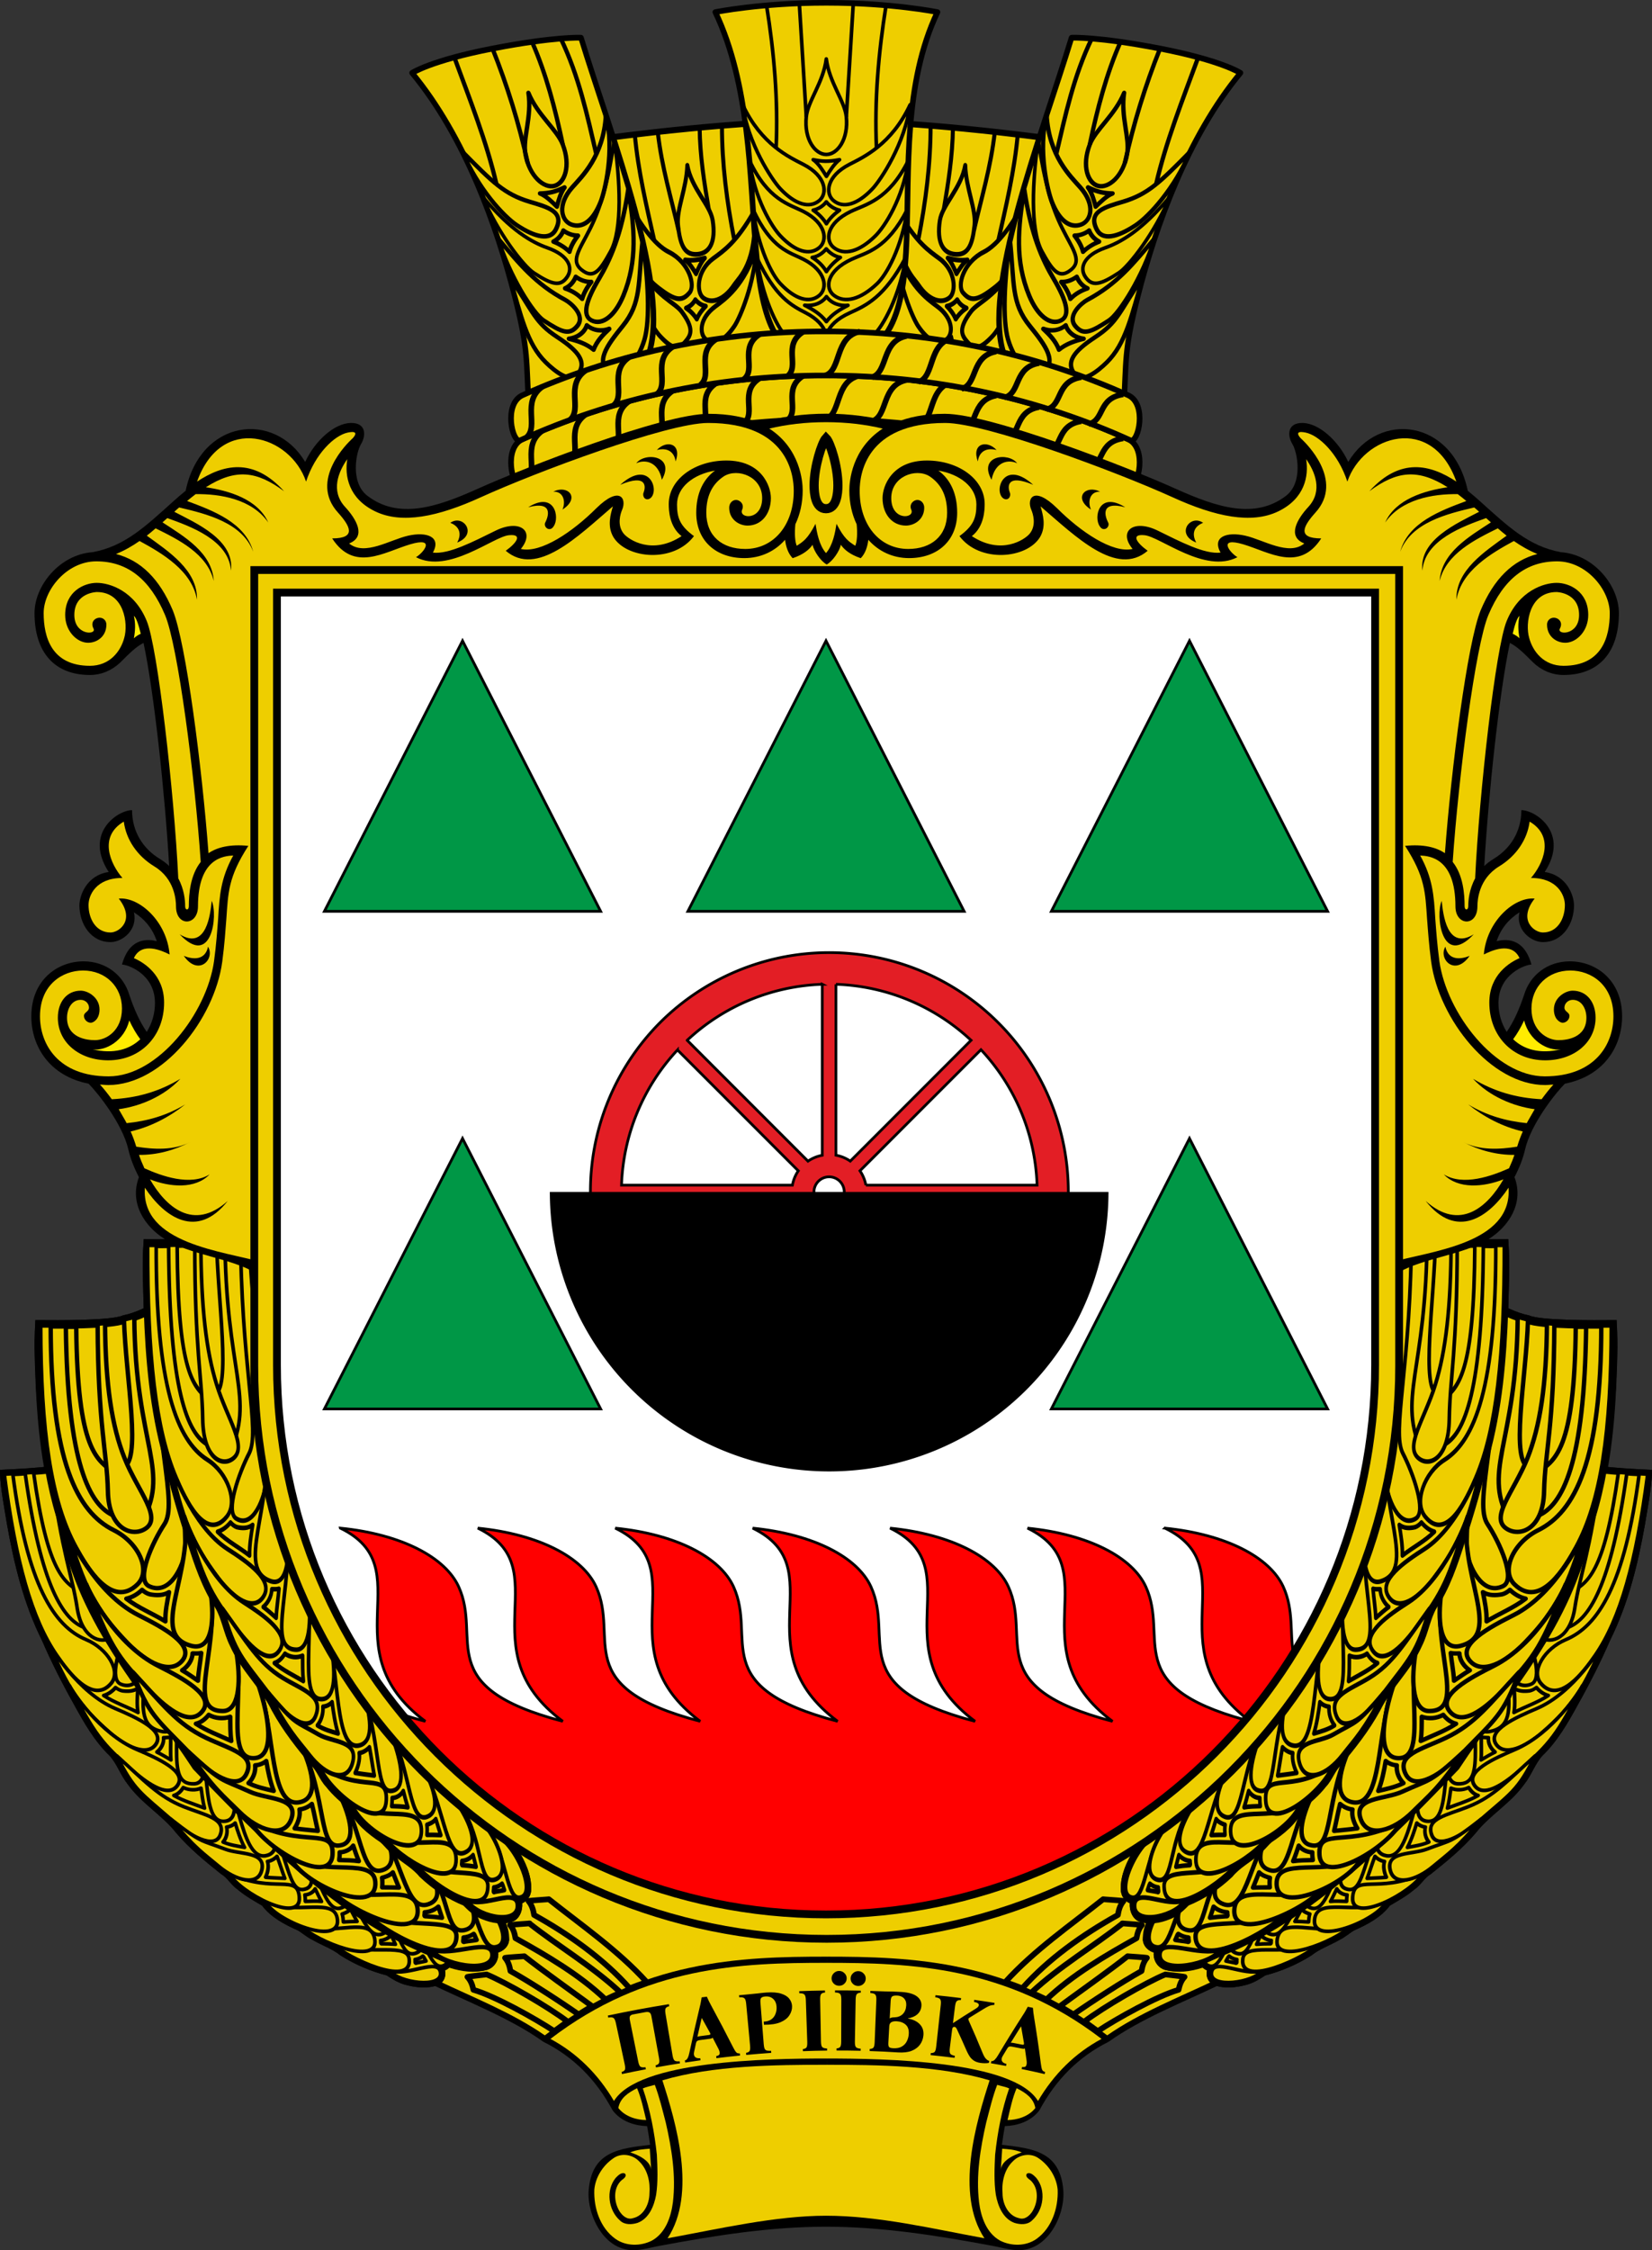 <?xml version="1.0" encoding="UTF-8"?>
<svg width="661.11" height="900" version="1.1" viewBox="0 0 661.11 900" xmlns="http://www.w3.org/2000/svg" xmlns:xlink="http://www.w3.org/1999/xlink">
 <rect x="0" y="0" width="661.11" height="900" fill="#333333" stroke="none"/>
 <g transform="translate(1625.1 1408.5)">
  <g transform="matrix(4.252 0 0 4.252 -1625.1 -1408.5)">
   <path d="m46.38 172.65-5.876 13.644c-8e-3 0.038-0.008 0.076-0.002 0.114-0.006 0.033-0.007 0.068-0.002 0.101 0.019 0.033 0.045 0.062 0.076 0.085 0.018 0.029 0.041 0.055 0.069 0.077 0.004 3e-3 0.007 3e-3 0.011 5e-3 3.588 1.718 7.436 3.211 10.459 5.364 0.01 5e-3 0.02 8e-3 0.031 0.012 0.003 5e-3 0.006 8e-3 0.009 0.012 2.804 1.397 4.95 3.554 6.503 6.442 0.001 1.9e-4 0.002-1.8e-4 0.003 0 1.38e-4 3e-3 2.21e-4 4e-3 4.85e-4 6e-3 0.826 1.09 2.159 1.447 3.244 1.479 0.103 0.564 0.197 1.155 0.277 1.757-2.923 0.346-5.485 0.627-5.777 4.277-0.095 1.189 0.285 2.605 1.018 3.73 0.733 1.125 1.905 2.018 3.462 1.897 0.816-0.063 1.325-0.239 2.139-0.391 5.231-0.976 10.446-1.81 15.716-1.81s10.485 0.832 15.716 1.808c0.814 0.152 1.323 0.328 2.139 0.391 1.557 0.121 2.729-0.772 3.462-1.897 0.733-1.125 1.113-2.541 1.018-3.73-0.292-3.65-2.855-3.931-5.777-4.277 0.08-0.602 0.174-1.193 0.277-1.757 1.086-0.032 2.418-0.389 3.244-1.479 2.38e-4 -3e-3 2.29e-4 -4e-3 4.85e-4 -5e-3 9.15e-4 -1.7e-4 0.002 2.2e-4 0.003 0 1.553-2.888 3.698-5.045 6.503-6.442 3e-3 -4e-3 5e-3 -7e-3 8e-3 -0.012 0.011-4e-3 0.021-7e-3 0.031-0.012 3.024-2.153 6.872-3.646 10.459-5.364 4e-3 -3e-3 7e-3 -3e-3 0.011-5e-3 0.027-0.021 0.05-0.047 0.069-0.077 0.031-0.023 0.056-0.052 0.076-0.085 5e-3 -0.034 5e-3 -0.068-2e-3 -0.101 7e-3 -0.038 6e-3 -0.077-2e-3 -0.114l-5.875-13.641c-8.834 6.349-19.659 10.102-31.36 10.102-11.702 0-22.527-3.752-31.362-10.102z" style="-inkscape-stroke:none;color:#000000;fill-rule:evenodd;stroke-linecap:round;stroke-miterlimit:10.5;stroke-width:.242"/>
   <path d="m48.627 168.91-7.477 17.362c3.426 1.626 7.117 3.083 10.126 5.18 9.135-7.078 18.397-7.402 26.465-7.402 8.068 0 17.33 0.324 26.465 7.402 3.009-2.097 6.699-3.554 10.126-5.18l-7.477-17.362s-19.402 1.134-29.114 1.134-29.114-1.134-29.114-1.134z" style="-inkscape-stroke:none;color:#000000;fill-rule:evenodd;fill:#eece00;stroke-width:.915"/>
   <path id="e" d="m61.627 196.11c-0.006-5.6e-4 -0.013 3e-3 -0.017 5e-3v-2e-3c-0.363 0.109-0.783 0.182-1.109 0.329 0.696 2.015 1.094 4.127 1.321 6.243 0.058 1.252 0.117 2.521-0.068 3.765-0.196 1.055-0.665 2.237-1.751 2.642-0.541 0.166-1.217 0.206-1.652-0.225-1.105-0.972-1.353-2.852-0.403-4.008 0.211-0.215 0.541-0.568 0.868-0.408 0.225 0.259-0.132 0.492-0.318 0.631-0.812 0.735-0.727 2.054-0.186 2.922 0.261 0.415 0.723 0.82 1.248 0.646 1.039-0.219 1.559-1.346 1.564-2.326 0.091-1.094-0.174-2.281-1.002-3.053-0.62-0.632-1.679-0.781-2.409-0.247-0.964 0.664-1.669 1.763-1.777 2.938-0.069 1.716 0.536 3.586 1.972 4.623 0.993 0.716 2.389 0.717 3.457 0.169 1.281-0.716 1.792-2.23 1.968-3.604 0.299-2.515-0.115-5.054-0.674-7.503-0.314-1.185-0.592-2.389-1.028-3.534-0.001-1e-3 -0.003-2e-3 -0.005-2e-3zm-0.471 6.005c-0.543 0.049-1.196 0.072-1.844 0.346 0.747 0.227 1.888 0.771 1.972 1.611z" style="fill-rule:evenodd;fill:#eece00;stroke-width:.915"/>
   <path d="m78.03 184.63c8 6e-3 16.709 0.314 25.644 7.155-2.506 1.344-4.489 3.314-5.98 5.842-0.112-0.27-0.273-0.524-0.49-0.75-0.406-0.425-0.971-0.779-1.654-1.088-1.367-0.618-3.221-1.055-5.286-1.373-4.023-0.62-8.816-0.776-12.234-0.784v-4e-3z" style="-inkscape-stroke:none;color:#000000;fill-rule:evenodd;stroke-linecap:round;stroke-miterlimit:10.5;stroke-width:.242"/>
   <path id="b" d="m58.198 198.29c0.663 0.845 1.797 1.126 2.617 1.129-0.262-1.081-0.456-2.056-0.857-2.996-0.852 0.431-1.601 0.933-1.761 1.867z" style="fill-rule:evenodd;fill:#eece00;stroke-width:.915"/>
   <path d="m77.74 184.63c-8 0-17 0.314-25.934 7.155 2.506 1.344 4.488 3.314 5.979 5.842 2.308-3.804 14.403-3.997 19.955-3.997 5.553 2e-5 17.647 0.193 19.955 3.997 1.491-2.528 3.473-4.498 5.979-5.842-8.935-6.84-17.935-7.155-25.934-7.155z" style="-inkscape-stroke:none;color:#000000;fill-rule:evenodd;fill:#eece00;stroke-linecap:round;stroke-miterlimit:10.5;stroke-width:.242"/>
   <path d="m77.74 194.22c-4.756 0-10.682 0.058-15.399 1.463 1.287 3.984 3.256 10.664 0.49 14.855 4.853-0.889 10.155-2.12 14.91-2.12 4.931 0 10.058 1.23 14.91 2.12-2.766-4.191-0.797-10.871 0.49-14.855-4.717-1.405-10.643-1.463-15.399-1.463z" style="-inkscape-stroke:none;color:#000000;fill-rule:evenodd;fill:#eece00;stroke-linecap:round;stroke-miterlimit:10.5;stroke-width:.242"/>
   <use transform="matrix(-1,0,0,1,155.48,-1.0974e-6)" xlink:href="#c"/>
   <g id="c" transform="matrix(.242 0 0 .242 3.423 6.673)" style="fill:#eece00">
    <path d="m175.09 739.86c0.312 0.028-6.511 0.71-7.45 0.965 1.394 1.506 1.952 3.243 2.33 5.029 8.207 2.327 24.286 11.294 31.45 16.076 1.721-1.202 3.493-2.62 5.211-3.72-7.561-5.737-23.914-15.196-31.541-18.35z" style="fill-rule:evenodd;fill:#eece00;stroke-linecap:round;stroke-linejoin:round;stroke-miterlimit:10.5;stroke-width:2.2;stroke:#000"/>
    <path d="m189.77 732.78c0.31 0.041-6.538 0.43-7.488 0.645 1.32 1.564 1.793 3.323 2.083 5.123 7.346 4.079 19.3 11.837 26.514 16.869 1.835-1.084 3.447-2.195 5.277-3.172-7.667-5.634-19.626-14.097-26.386-19.465z" style="fill-rule:evenodd;fill:#eece00;stroke-linecap:round;stroke-linejoin:round;stroke-miterlimit:10.5;stroke-width:2.2;stroke:#000"/>
    <path d="m191.72 720.02c1.17-8e-4 -6.538 0.43-7.49 0.645 1.32 1.564 1.795 3.322 2.085 5.123 11.978 6.652 25.094 14.325 35.042 23.832 1.959-0.945 3.914-1.848 5.866-2.683-10.711-10.073-24.691-18.331-35.503-26.917z" style="fill-rule:evenodd;fill:#eece00;stroke-linecap:round;stroke-linejoin:round;stroke-miterlimit:10.5;stroke-width:2.2;stroke:#000"/>
    <path d="m199.29 710.63c0.329 0.044-6.923 0.459-7.928 0.686 1.397 1.66 1.9 3.526 2.207 5.438 13.587 7.566 27.092 17.084 37.184 28.518 2.208-0.869 4.409-1.675 6.606-2.424-10.97-12.2-25.709-22.378-38.068-32.218z" style="fill-rule:evenodd;fill:#eece00;stroke-linecap:round;stroke-linejoin:round;stroke-miterlimit:10.5;stroke-width:2.2;stroke:#000"/>
    <g transform="translate(756.71,-326.5)" style="fill:#eece00">
     <path d="m-566.19 1033.7 12.936 0.878" style="fill-rule:evenodd;fill:#eece00"/>
     <use transform="matrix(.816 -.046 .107 .825 -240.08 165.51)" style="fill:#eece00;stroke-width:1.942" xlink:href="#a"/>
     <g id="a" transform="translate(-759.15)" style="fill:#eece00;stroke-width:1.7">
      <path transform="translate(-8.942,333.76)" d="m60.713 471.62c-5.351 2.865-9.832 5.303-15.249 6.436-4.885 2.147-26.365 1.923-32.895 1.88-0.647 8.029-0.039 16.117 0.217 24.158 0.896 18.44 2.97 37.061 9.32 54.51 3.149 10.519 6.99 20.809 11.275 30.916 3.528 8.606 7.28 17.313 13.455 24.402 3.131 4.206 4.089 9.575 6.924 13.971 5.184 9.106 14.271 15.082 19.855 23.904 5.208 7.481 11.808 13.853 18.42 20.074 2.977 2.063 4.284 5.63 7.1 7.881 3.136 3.162 6.912 5.556 10.529 8.086 3.341 5.68 9.229 9.209 14.916 12.213 2.224 1.446 4.004 3.507 6.356 4.816 4.109 2.846 8.87 4.698 12.541 8.164 6.178 4.576 13.124 8.086 20.439 10.41 2.628 2.078 5.406 4.077 8.688 5.012 4.37 1.403 9.243 2.078 13.703 0.77 2.594-0.898 3.769-3.983 2.672-6.412 2.048-0.069 4.362-1.379 4.619-3.639 0.233-5.134-2.812-9.748-5.76-13.705-2.906-3.826-6.949-6.815-11.473-8.342-3.733-3.251-7.13-7.226-12.057-8.697-1.541-0.155-2.77-0.977-3.799-2.119-4.364-4.378-8.822-8.903-14.559-11.457-1.795-1.321-2.723-3.587-4.334-5.156-3.661-4.444-7.925-8.498-13.139-11.047-2.04-2.072-3.112-4.945-4.941-7.221-2.447-3.853-5.878-6.937-9.191-9.984-3.358-5.692-6.612-11.498-10.883-16.584-2.089-2.921-5.56-4.932-6.342-8.658-2.281-6.364-5.403-12.383-8.898-18.15-2.557-6.501-4.264-13.49-8.492-19.199-2.084-3.379-2.198-7.531-3.647-11.182-1.632-5.607-4.247-10.846-6.301-16.287-1.462-8.921-2.569-17.914-3.898-26.861-2.376-17.014-4.444-34.134-4.301-51.342 0.047-1.147-1.998-3.199-0.868-1.56z" style="fill-rule:evenodd;fill:#eece00;stroke-linecap:square;stroke-miterlimit:10.5;stroke-width:3.3;stroke:#000"/>
      <g style="fill:#eece00;stroke-width:1.7">
       <path d="m180.91 1055.8c-5.987 0.831-6.612-15.252-14.119-24.096 10.182 0.902 23.388 22.811 14.119 24.096z" style="fill:#eece00;stroke-linecap:round;stroke-linejoin:round;stroke-miterlimit:10.5;stroke-width:1.7;stroke:#000"/>
       <path d="m168.59 1049.2c-7.358 1.247-5.125-14.933-15.408-26.791 11.214 0.943 27.026 24.822 15.408 26.791z" style="fill:#eece00;stroke-linecap:round;stroke-linejoin:round;stroke-miterlimit:10.5;stroke-width:1.7;stroke:#000"/>
       <path d="m155.99 1056.6c8.304 3.276 23.864-5.109 23.803 2.29-0.062 7.589-20.495 3.57-23.803-2.29z" style="fill-rule:evenodd;fill:#eece00;stroke-linecap:round;stroke-linejoin:round;stroke-miterlimit:10.5;stroke-width:1.7;stroke:#000"/>
       <path d="m131.63 1043.3c16.83 5.703 34.4 0.51 34.184 8.363-0.388 14.109-30.348-3.141-34.184-8.363z" style="fill-rule:evenodd;fill:#eece00;stroke-linecap:round;stroke-linejoin:round;stroke-miterlimit:10.5;stroke-width:1.7;stroke:#000"/>
       <path d="m155.79 1038.7c-9.416 4.66-10.321-14.758-19.738-29.547 9.168 2.445 29.458 24.737 19.738 29.547z" style="fill:#eece00;stroke-linecap:round;stroke-linejoin:round;stroke-miterlimit:10.5;stroke-width:1.7;stroke:#000"/>
       <path d="m117.08 1033.6c15.855 5.079 33.315-3.268 33.659 7.897 0.396 12.871-27.753-0.603-33.659-7.897z" style="fill-rule:evenodd;fill:#eece00;stroke-linecap:round;stroke-linejoin:round;stroke-miterlimit:10.5;stroke-width:1.7;stroke:#000"/>
       <path d="m137.86 1025.5c-9.678 4.417-8.306-17.067-18.951-32.442 9.798 2.897 28.817 27.939 18.951 32.442z" style="fill:#eece00;stroke-linecap:round;stroke-linejoin:round;stroke-miterlimit:10.5;stroke-width:1.7;stroke:#000"/>
       <path d="m101.47 1021c13.512 7.596 33.176-0.85 32.811 10.314-0.421 12.87-30.03-1.453-32.811-10.314z" style="fill-rule:evenodd;fill:#eece00;stroke-linecap:round;stroke-linejoin:round;stroke-miterlimit:10.5;stroke-width:1.7;stroke:#000"/>
       <path d="m121.45 1016c-9.931 3.046-5.372-17.698-16.554-39.852 9.11 4.627 26.922 36.672 16.554 39.852z" style="fill:#eece00;stroke-linecap:round;stroke-linejoin:round;stroke-miterlimit:10.5;stroke-width:1.7;stroke:#000"/>
       <path d="m86.133 1007.1c20.047 10.535 32.096 1.525 31.49 12.678-0.721 13.264-28.126-3.811-31.49-12.678z" style="fill-rule:evenodd;fill:#eece00;stroke-linecap:round;stroke-linejoin:round;stroke-miterlimit:10.5;stroke-width:1.7;stroke:#000"/>
       <path d="m105.35 999.3c-12.591 3.374-9.805-27.705-16.622-45.738 10.768 8.732 29.503 42.287 16.622 45.738z" style="fill:#eece00;stroke-linecap:round;stroke-linejoin:round;stroke-miterlimit:10.5;stroke-width:1.7;stroke:#000"/>
       <path d="m87.244 982.29c-12.653 0.746-1.828-29.851-8.904-50.13 8.543 10.46 21.848 49.367 8.904 50.13z" style="fill:#eece00;stroke-linecap:round;stroke-linejoin:round;stroke-miterlimit:10.5;stroke-width:1.7;stroke:#000"/>
       <path d="m74.935 963.99c-15.516 0 0.527-26.577-5.628-52.209 9.967 11.741 17.767 52.209 5.628 52.209z" style="fill:#eece00;stroke-linecap:round;stroke-linejoin:round;stroke-miterlimit:10.5;stroke-width:1.7;stroke:#000"/>
       <path d="m17.928 814.04c-1.339 0.047-2.683 0.067-4.027 0.086 0.502 53.86 9.145 70.075 18.891 74.021l1.254-16.342c-8.267-4.663-15.649-9.91-16.117-57.766z" style="fill-rule:evenodd;fill:#eece00;stroke-linecap:round;stroke-linejoin:round;stroke-miterlimit:10.5;stroke-width:1.7;stroke:#000"/>
       <path d="m8.01 814.15c0 52.442 10.18 72.416 24.531 79.545 9.622 4.78 14.711 15.72 9.196 21.08-10.043 9.761-19.799-6.866-23.938-14.39-9.831-17.869-13.816-45.358-13.816-86.235z" style="fill-rule:evenodd;fill:#eece00;stroke-linecap:round;stroke-linejoin:round;stroke-miterlimit:10.5;stroke-width:1.7;stroke:#000"/>
       <path d="m51.893 806.02c-1.33 0.731-2.671 1.376-4.016 1.982 0.247 51.065 9.836 75.064 4.354 83.361-4.632 7.011-11.266 21.548-5.982 24.088 8.177 3.93 13.468-8.09 14.143-13.91-0.325-37.124-8.299-66.258-8.498-95.521z" style="fill-rule:evenodd;fill:#eece00;stroke-linecap:round;stroke-linejoin:round;stroke-miterlimit:10.5;stroke-width:1.7;stroke:#000"/>
       <path d="m40.523 810.76c-1.328 0.399-2.663 0.743-4.002 1.055 0.571 22.279 7.382 56.368-0.854 57.578l7.129 22.148c12.573-20.935-1.944-29.898-2.273-80.781z" style="fill-rule:evenodd;fill:#eece00;stroke-linecap:round;stroke-linejoin:round;stroke-miterlimit:10.5;stroke-width:1.7;stroke:#000"/>
       <path d="m29.146 813.15c-0.96 0.128-1.923 0.242-2.887 0.34 0.164 39.956 3.649 49.507 4 65.168 0.318 14.201 8.872 17.651 14.109 14.75 7.64-4.232-2.451-14.642-7.648-27.746-4.85-12.229-7.409-28.193-7.574-52.512z" style="fill-rule:evenodd;fill:#eece00;stroke-linecap:round;stroke-linejoin:round;stroke-miterlimit:10.5;stroke-width:1.7;stroke:#000"/>
       <path d="m62.784 938.66c-17.059-4.359 1.115-27.597-2.75-52.912 11.617 22.566 15.801 56.247 2.75 52.912z" style="fill:#eece00;stroke-linecap:round;stroke-linejoin:round;stroke-miterlimit:10.5;stroke-width:1.7;stroke:#000"/>
       <path d="m42.106 926.7c9.598 4.827 22.005 11.443 17.195 17.554-4.709 5.983-14.2 0.799-21.409-6.682-13.215-13.714-16.792-21.766-23.615-44.051 0.919 2.63 11.122 24.777 27.828 33.178z" style="fill-rule:evenodd;fill:#eece00;stroke-linecap:round;stroke-linejoin:round;stroke-miterlimit:10.5;stroke-width:1.7;stroke:#000"/>
       <path d="m49.86 946.46c9.598 4.827 22.005 11.443 17.195 17.554-4.709 5.983-13.222-0.31-20.43-7.79-13.215-13.714-15.751-17.921-24.748-41.394 0.919 2.63 11.276 23.229 27.983 31.63z" style="fill-rule:evenodd;fill:#eece00;stroke-linecap:round;stroke-linejoin:round;stroke-miterlimit:10.5;stroke-width:1.7;stroke:#000"/>
       <path d="m68.469 974.42c9.705 4.609 19.405 6.537 15.592 14.122-3.491 6.943-14.462-0.361-21.67-7.842-13.215-13.714-16.423-15.135-22.43-31.818 11.608 12.447 17.009 20.077 28.508 25.538z" style="fill-rule:evenodd;fill:#eece00;stroke-linecap:round;stroke-linejoin:round;stroke-miterlimit:10.5;stroke-width:1.7;stroke:#000"/>
       <path d="m85.494 995.37c6.724 3.066 19.232 2.054 16.045 10.718-2.807 7.631-12.851 4.389-20.197-2.956-6.053-6.053-10.221-8.98-19.849-23.36 13.583 12.47 12.418 10.317 24.001 15.599z" style="fill-rule:evenodd;fill:#eece00;stroke-linecap:round;stroke-linejoin:round;stroke-miterlimit:10.5;stroke-width:1.7;stroke:#000"/>
       <path d="m43.446 916.99c-1.678 1.592-3.743 2.827-6.016 3.325 4.657 3.605 10.208 5.754 15.196 8.832-0.145-3.834 0.715-7.685 1.418-11.36-2.235 1.387-5.029 1.293-7.521 0.831-1.119-0.313-2.122-0.947-2.971-1.73z" style="fill-rule:evenodd;fill:#eece00;stroke-linecap:round;stroke-linejoin:round;stroke-miterlimit:10.5;stroke-width:1.7;stroke:#000"/>
       <path d="m66.566 941.43c-1.096 0.27-2.342 0.173-3.382 0.167-0.092 2.71-1.897 5.157-4.051 6.571 2.108 1.186 4.32 2.795 6.156 4.04 0.165-3.609 0.939-7.244 1.278-10.778z" style="fill-rule:evenodd;fill:#eece00;stroke-linecap:round;stroke-linejoin:round;stroke-miterlimit:10.5;stroke-width:1.7;stroke:#000"/>
       <path d="m69.404 965.55c-1.267 1.546-2.92 2.941-4.918 3.373 4.286 2.807 9.125 4.577 13.761 6.699-0.431-3.102-0.384-6.369-0.413-9.409-2.708 0.933-5.865 0.661-8.363-0.751z" style="fill-rule:evenodd;fill:#eece00;stroke-linecap:round;stroke-linejoin:round;stroke-miterlimit:10.5;stroke-width:1.7;stroke:#000"/>
       <path d="m91.698 983.54c-1.189 0.924-2.666 1.449-4.164 1.544 0.25 2.559-0.757 5.142-2.596 6.923 3.088 1.551 6.481 2.247 9.818 3.032-1.462-3.73-2.238-7.685-2.902-11.622z" style="fill-rule:evenodd;fill:#eece00;stroke-linecap:round;stroke-linejoin:round;stroke-miterlimit:10.5;stroke-width:1.7;stroke:#000"/>
       <path d="m109.59 1000.1c-1.339 1.163-3.127 1.99-4.825 2.151 0.467 2.569-0.646 5.358-1.879 7.344 2.999 0.437 6.022 0.656 9.032 0.993-0.854-3.48-1.449-7.004-2.328-10.488z" style="fill-rule:evenodd;fill:#eece00;stroke-linecap:round;stroke-linejoin:round;stroke-miterlimit:10.5;stroke-width:1.7;stroke:#000"/>
       <path d="m125.67 1016.3c-1.23 1.641-3.236 2.542-5.264 2.592 0.031 0.991-0.049 2.129-0.201 3.016 2.501 0.077 5.128 0.063 7.655 0.437-0.848-1.968-1.518-4.019-2.19-6.045z" style="fill-rule:evenodd;fill:#eece00;stroke-linecap:round;stroke-linejoin:round;stroke-miterlimit:10.5;stroke-width:1.7;stroke:#000"/>
       <path d="m140.97 1026.8c-1.089 1.106-2.757 1.652-4.104 2.011 0.226 1.227 0.168 2.49 0.069 3.727 2.177 0.01 4.355-0.01 6.531 0.086-0.828-1.965-1.616-3.946-2.382-5.936z" style="fill-rule:evenodd;fill:#eece00;stroke-linecap:round;stroke-linejoin:round;stroke-miterlimit:10.5;stroke-width:1.7;stroke:#000"/>
       <path d="m158.68 1040.1c-1.443 1.247-3.32 1.971-5.216 2.102 0.137 0.604-0.52 1.788 0.489 1.571 2.088 0.119 4.174 0.299 6.247 0.581-0.486-1.444-0.955-2.893-1.423-4.343z" style="fill-rule:evenodd;fill:#eece00;stroke-linecap:round;stroke-linejoin:round;stroke-miterlimit:10.5;stroke-width:1.7;stroke:#000"/>
       <path d="m172.53 1050.6c-1.159 0.811-2.543 1.28-3.95 1.398 0.131 0.721-0.701 2.186 0.592 1.623 1.459-0.26 3.179-0.365 4.501-0.653-0.407-0.718-0.696-1.904-1.143-2.368z" style="fill-rule:evenodd;fill:#eece00;stroke-linecap:round;stroke-linejoin:round;stroke-miterlimit:10.5;stroke-width:1.7;stroke:#000"/>
      </g>
     </g>
     <use transform="matrix(.822 0 -.003 1.05 -90.232 -72.046)" style="display:none;fill:#eece00;stroke-width:1.722" xlink:href="#a"/>
     <path d="m-566.19 1033.7 12.936 0.878" style="fill-rule:evenodd;fill:#eece00"/>
     <use transform="matrix(.816 -.046 .107 .825 -240.08 165.51)" style="fill:#eece00;stroke-width:1.942" xlink:href="#a"/>
     <g transform="translate(-759.15)" style="fill:#eece00;stroke-width:1.7">
      <path transform="translate(-8.942,333.76)" d="m60.713 471.62c-5.351 2.865-9.832 5.303-15.249 6.436-4.885 2.147-26.365 1.923-32.895 1.88-0.628 25.851 1.812 56.839 9.537 78.668 7.52 38.114 32.339 63.906 51.509 93.193 26.711 27.886 56.219 57.644 90.3 71.644 7.451 3.061 15.18 7.77 22.39 5.781 2.594-0.898 3.769-3.983 2.672-6.412 2.048-0.069 4.362-1.379 4.619-3.639-0.763-9.958-9.582-17.366-17.233-22.047-54.224-33.175-83.899-86.251-106.58-145.74-11.117-23.117-7.415-57.386-9.067-79.763z" style="fill-rule:evenodd;fill:#eece00;stroke-linecap:square;stroke-miterlimit:10.5;stroke-width:3.3;stroke:#000"/>
      <g style="fill:#eece00;stroke-width:1.7">
       <path d="m180.91 1055.8c-5.987 0.831-6.612-15.252-14.119-24.096 10.182 0.902 23.388 22.811 14.119 24.096z" style="fill:#eece00;stroke-linecap:round;stroke-linejoin:round;stroke-miterlimit:10.5;stroke-width:1.7;stroke:#000"/>
       <path d="m168.59 1049.2c-7.358 1.247-5.125-14.933-15.408-26.791 11.214 0.943 27.026 24.822 15.408 26.791z" style="fill:#eece00;stroke-linecap:round;stroke-linejoin:round;stroke-miterlimit:10.5;stroke-width:1.7;stroke:#000"/>
       <path d="m155.99 1056.6c8.304 3.276 23.864-5.109 23.803 2.29-0.062 7.589-20.495 3.57-23.803-2.29z" style="fill-rule:evenodd;fill:#eece00;stroke-linecap:round;stroke-linejoin:round;stroke-miterlimit:10.5;stroke-width:1.7;stroke:#000"/>
       <path d="m131.63 1043.3c16.83 5.703 34.4 0.51 34.184 8.363-0.388 14.109-30.348-3.141-34.184-8.363z" style="fill-rule:evenodd;fill:#eece00;stroke-linecap:round;stroke-linejoin:round;stroke-miterlimit:10.5;stroke-width:1.7;stroke:#000"/>
       <path d="m155.79 1038.7c-9.416 4.66-10.321-14.758-19.738-29.547 9.168 2.445 29.458 24.737 19.738 29.547z" style="fill:#eece00;stroke-linecap:round;stroke-linejoin:round;stroke-miterlimit:10.5;stroke-width:1.7;stroke:#000"/>
       <path d="m117.08 1033.6c15.855 5.079 33.315-3.268 33.659 7.897 0.396 12.871-27.753-0.603-33.659-7.897z" style="fill-rule:evenodd;fill:#eece00;stroke-linecap:round;stroke-linejoin:round;stroke-miterlimit:10.5;stroke-width:1.7;stroke:#000"/>
       <path d="m137.86 1025.5c-9.678 4.417-8.306-17.067-18.951-32.442 9.798 2.897 28.817 27.939 18.951 32.442z" style="fill:#eece00;stroke-linecap:round;stroke-linejoin:round;stroke-miterlimit:10.5;stroke-width:1.7;stroke:#000"/>
       <path d="m101.47 1021c13.512 7.596 33.176-0.85 32.811 10.314-0.421 12.87-30.03-1.453-32.811-10.314z" style="fill-rule:evenodd;fill:#eece00;stroke-linecap:round;stroke-linejoin:round;stroke-miterlimit:10.5;stroke-width:1.7;stroke:#000"/>
       <path d="m121.45 1016c-9.931 3.046-5.372-17.698-16.554-39.852 9.11 4.627 26.922 36.672 16.554 39.852z" style="fill:#eece00;stroke-linecap:round;stroke-linejoin:round;stroke-miterlimit:10.5;stroke-width:1.7;stroke:#000"/>
       <path d="m86.133 1007.1c20.047 10.535 32.096 1.525 31.49 12.678-0.721 13.264-28.126-3.811-31.49-12.678z" style="fill-rule:evenodd;fill:#eece00;stroke-linecap:round;stroke-linejoin:round;stroke-miterlimit:10.5;stroke-width:1.7;stroke:#000"/>
       <path d="m105.35 999.3c-12.591 3.374-9.805-27.705-16.622-45.738 10.768 8.732 29.503 42.287 16.622 45.738z" style="fill:#eece00;stroke-linecap:round;stroke-linejoin:round;stroke-miterlimit:10.5;stroke-width:1.7;stroke:#000"/>
       <path d="m87.244 982.29c-12.653 0.746-1.828-29.851-8.904-50.13 8.543 10.46 21.848 49.367 8.904 50.13z" style="fill:#eece00;stroke-linecap:round;stroke-linejoin:round;stroke-miterlimit:10.5;stroke-width:1.7;stroke:#000"/>
       <path d="m74.935 963.99c-15.516 0 0.527-26.577-5.628-52.209 9.967 11.741 17.767 52.209 5.628 52.209z" style="fill:#eece00;stroke-linecap:round;stroke-linejoin:round;stroke-miterlimit:10.5;stroke-width:1.7;stroke:#000"/>
       <path d="m13.906 814.67c0.603 53.032 9.203 69.56 18.886 73.48l1.254-16.342c-8.267-4.663-15.637-9.312-16.105-57.168z" style="fill-rule:evenodd;fill:#eece00;stroke-linecap:round;stroke-linejoin:round;stroke-miterlimit:10.5;stroke-width:1.7;stroke:#000"/>
       <path d="m8.01 814.15c0 52.442 10.18 72.416 24.531 79.545 9.622 4.78 14.711 15.72 9.196 21.08-10.043 9.761-19.799-6.866-23.938-14.39-9.831-17.869-13.816-45.358-13.816-86.235z" style="fill-rule:evenodd;fill:#eece00;stroke-linecap:round;stroke-linejoin:round;stroke-miterlimit:10.5;stroke-width:1.7;stroke:#000"/>
       <path d="m51.893 806.02c-1.33 0.731-2.671 1.376-4.016 1.982 0.247 51.065 9.836 75.064 4.354 83.361-4.632 7.011-11.266 21.548-5.982 24.088 8.177 3.93 13.468-8.09 14.143-13.91-0.225-37.03-8.242-66.358-8.498-95.521z" style="fill-rule:evenodd;fill:#eece00;stroke-linecap:round;stroke-linejoin:round;stroke-miterlimit:10.5;stroke-width:1.7;stroke:#000"/>
       <path d="m40.523 810.76c-1.328 0.399-2.663 0.743-4.002 1.055 0.571 22.279 7.382 56.368-0.854 57.578l7.129 22.148c12.573-20.935-1.944-29.898-2.273-80.781z" style="fill-rule:evenodd;fill:#eece00;stroke-linecap:round;stroke-linejoin:round;stroke-miterlimit:10.5;stroke-width:1.7;stroke:#000"/>
       <path d="m29.146 813.15c-0.96 0.128-1.923 0.242-2.887 0.34 0.164 39.956 3.649 49.507 4 65.168 0.318 14.201 8.872 17.651 14.109 14.75 7.64-4.232-2.451-14.642-7.648-27.746-4.85-12.229-7.409-28.193-7.574-52.512z" style="fill-rule:evenodd;fill:#eece00;stroke-linecap:round;stroke-linejoin:round;stroke-miterlimit:10.5;stroke-width:1.7;stroke:#000"/>
       <path d="m62.784 938.66c-17.059-4.359 1.115-27.597-2.75-52.912 11.617 22.566 15.801 56.247 2.75 52.912z" style="fill:#eece00;stroke-linecap:round;stroke-linejoin:round;stroke-miterlimit:10.5;stroke-width:1.7;stroke:#000"/>
       <path d="m42.106 926.7c9.598 4.827 22.005 11.443 17.195 17.554-4.709 5.983-14.2 0.799-21.409-6.682-13.215-13.714-16.792-21.766-23.615-44.051 0.919 2.63 11.122 24.777 27.828 33.178z" style="fill-rule:evenodd;fill:#eece00;stroke-linecap:round;stroke-linejoin:round;stroke-miterlimit:10.5;stroke-width:1.7;stroke:#000"/>
       <path d="m49.86 946.46c9.598 4.827 22.005 11.443 17.195 17.554-4.709 5.983-13.222-0.31-20.43-7.79-13.215-13.714-15.751-17.921-24.748-41.394 0.919 2.63 11.276 23.229 27.983 31.63z" style="fill-rule:evenodd;fill:#eece00;stroke-linecap:round;stroke-linejoin:round;stroke-miterlimit:10.5;stroke-width:1.7;stroke:#000"/>
       <path d="m68.469 974.42c9.705 4.609 19.405 6.537 15.592 14.122-3.491 6.943-14.462-0.361-21.67-7.842-13.215-13.714-16.423-15.135-22.43-31.818 11.608 12.447 17.009 20.077 28.508 25.538z" style="fill-rule:evenodd;fill:#eece00;stroke-linecap:round;stroke-linejoin:round;stroke-miterlimit:10.5;stroke-width:1.7;stroke:#000"/>
       <path d="m85.494 995.37c6.724 3.066 19.232 2.054 16.045 10.718-2.807 7.631-12.851 4.389-20.197-2.956-6.053-6.053-10.221-8.98-19.849-23.36 13.583 12.47 12.418 10.317 24.001 15.599z" style="fill-rule:evenodd;fill:#eece00;stroke-linecap:round;stroke-linejoin:round;stroke-miterlimit:10.5;stroke-width:1.7;stroke:#000"/>
       <path d="m43.446 916.99c-1.678 1.592-3.743 2.827-6.016 3.325 4.657 3.605 10.208 5.754 15.196 8.832-0.145-3.834 0.715-7.685 1.418-11.36-2.235 1.387-5.029 1.293-7.521 0.831-1.119-0.313-2.122-0.947-2.971-1.73z" style="fill-rule:evenodd;fill:#eece00;stroke-linecap:round;stroke-linejoin:round;stroke-miterlimit:10.5;stroke-width:1.7;stroke:#000"/>
       <path d="m66.566 941.43c-1.096 0.27-2.342 0.173-3.382 0.167-0.092 2.71-1.897 5.157-4.051 6.571 2.108 1.186 4.32 2.795 6.156 4.04 0.165-3.609 0.939-7.244 1.278-10.778z" style="fill-rule:evenodd;fill:#eece00;stroke-linecap:round;stroke-linejoin:round;stroke-miterlimit:10.5;stroke-width:1.7;stroke:#000"/>
       <path d="m69.404 965.55c-1.267 1.546-2.92 2.941-4.918 3.373 4.286 2.807 9.125 4.577 13.761 6.699-0.431-3.102-0.384-6.369-0.413-9.409-2.708 0.933-5.865 0.661-8.363-0.751z" style="fill-rule:evenodd;fill:#eece00;stroke-linecap:round;stroke-linejoin:round;stroke-miterlimit:10.5;stroke-width:1.7;stroke:#000"/>
       <path d="m91.698 983.54c-1.189 0.924-2.666 1.449-4.164 1.544 0.25 2.559-0.757 5.142-2.596 6.923 3.088 1.551 6.481 2.247 9.818 3.032-1.462-3.73-2.238-7.685-2.902-11.622z" style="fill-rule:evenodd;fill:#eece00;stroke-linecap:round;stroke-linejoin:round;stroke-miterlimit:10.5;stroke-width:1.7;stroke:#000"/>
       <path d="m109.59 1000.1c-1.339 1.163-3.127 1.99-4.825 2.151 0.467 2.569-0.646 5.358-1.879 7.344 2.999 0.437 6.022 0.656 9.032 0.993-0.854-3.48-1.449-7.004-2.328-10.488z" style="fill-rule:evenodd;fill:#eece00;stroke-linecap:round;stroke-linejoin:round;stroke-miterlimit:10.5;stroke-width:1.7;stroke:#000"/>
       <path d="m125.67 1016.3c-1.23 1.641-3.236 2.542-5.264 2.592 0.031 0.991-0.049 2.129-0.201 3.016 2.501 0.077 5.128 0.063 7.655 0.437-0.848-1.968-1.518-4.019-2.19-6.045z" style="fill-rule:evenodd;fill:#eece00;stroke-linecap:round;stroke-linejoin:round;stroke-miterlimit:10.5;stroke-width:1.7;stroke:#000"/>
       <path d="m140.97 1026.8c-1.089 1.106-2.757 1.652-4.104 2.011 0.226 1.227 0.168 2.49 0.069 3.727 2.177 0.01 4.355-0.01 6.531 0.086-0.828-1.965-1.616-3.946-2.382-5.936z" style="fill-rule:evenodd;fill:#eece00;stroke-linecap:round;stroke-linejoin:round;stroke-miterlimit:10.5;stroke-width:1.7;stroke:#000"/>
       <path d="m158.68 1040.1c-1.443 1.247-3.32 1.971-5.216 2.102 0.137 0.604-0.52 1.788 0.489 1.571 2.088 0.119 4.174 0.299 6.247 0.581-0.486-1.444-0.955-2.893-1.423-4.343z" style="fill-rule:evenodd;fill:#eece00;stroke-linecap:round;stroke-linejoin:round;stroke-miterlimit:10.5;stroke-width:1.7;stroke:#000"/>
       <path d="m172.53 1050.6c-1.159 0.811-2.543 1.28-3.95 1.398 0.131 0.721-0.701 2.186 0.592 1.623 1.459-0.26 3.179-0.365 4.501-0.653-0.407-0.718-0.696-1.904-1.143-2.368z" style="fill-rule:evenodd;fill:#eece00;stroke-linecap:round;stroke-linejoin:round;stroke-miterlimit:10.5;stroke-width:1.7;stroke:#000"/>
      </g>
     </g>
     <use transform="matrix(.822 0 -.003 1.05 -90.232 -72.046)" style="fill:#eece00;stroke-width:1.722" xlink:href="#a"/>
    </g>
   </g>
   <g transform="matrix(.915 0 0 .915 .843 5.76)">
    <g id="f" transform="matrix(.748 -.073 .062 .89 -162.13 34.258)" style="fill:#f8b106;stroke-width:.704;stroke:#000">
     <path d="m310.62-5.227c-6.72 0-11.764 0.176-11.764 0.176 4.379 9.208 3.324 21.039 4.717 28.57l17.768-0.693c-1.881-6.315-3.939-18.834 0.362-27.878 0 0-4.364-0.176-11.083-0.176z" style="fill-rule:evenodd;fill:#eece00;stroke-linejoin:round;stroke-miterlimit:5;stroke-width:.704;stroke:#000"/>
     <g style="stroke-width:.549">
      <path d="m313.06 5.559c-0.184-1.795-2.595-3.898-2.938-6.593-0.343 2.695-1.9 4.891-1.841 6.741 0.083 2.603 0.783 3.583 2.426 3.583 1.586 0 2.619-1.145 2.354-3.731z" style="fill-rule:evenodd;fill:#eece00;stroke-linejoin:round;stroke-miterlimit:5;stroke-width:.549;stroke:#000"/>
      <path d="m306.78 8.713c-1.868-0.975-3.885-3.571-5.802-7.66 1.264 9.552 2.414 10.479 4.561 12.051 1.898 1.39 2.692 1.315 3.683 0.494 0.879-0.728 0.255-3.478-2.442-4.886z" style="fill-rule:evenodd;fill:#eece00;stroke-linejoin:round;stroke-miterlimit:5;stroke-width:.549;stroke:#000"/>
      <path d="m307.95 15.681c-0.908-1.205-3.31-1.917-5.684-6.024-0.026 5.012 1.647 7.695 2.513 8.613 1.564 1.658 2.359 1.778 3.35 0.958 0.879-0.728 1.434-1.407-0.179-3.547z" style="fill-rule:evenodd;fill:#eece00;stroke-linejoin:round;stroke-miterlimit:5;stroke-width:.549;stroke:#000"/>
      <path d="m312.75 9.958c1.446-0.743 3.378-1.583 6.1-5.026-0.122 6.027-2.651 7.41-3.517 8.328-1.564 1.658-3.329 1.889-4.321 1.069-0.879-0.728-0.623-3.157 1.738-4.371z" style="fill-rule:evenodd;fill:#eece00;stroke-linejoin:round;stroke-miterlimit:5;stroke-width:.549;stroke:#000"/>
      <path d="m312.64 15.446c1.446-0.743 4.177-2.096 6.094-6.185-0.529 3.967-2.844 7.763-3.711 8.681-1.564 1.658-3.016 2.045-4.008 1.224-0.879-0.728-0.737-2.506 1.624-3.72z" style="fill-rule:evenodd;fill:#eece00;stroke-linejoin:round;stroke-miterlimit:5;stroke-width:.549;stroke:#000"/>
      <path d="m309.94 14.468c-0.327 0.437-0.82 0.739-1.351 0.858 0.54 0.365 1.025 0.844 1.364 1.394 0.33-0.559 0.848-1.031 1.347-1.392-0.532-0.118-1.04-0.453-1.36-0.86z" style="fill-rule:evenodd;fill:#eece00;stroke-linejoin:round;stroke-miterlimit:5;stroke-width:.549;stroke:#000"/>
      <path d="m308.92 9.796c0.54 0.365 1.025 1.165 1.364 1.714 0.33-0.559 0.848-1.352 1.347-1.713-0.956 0.167-1.95 0.151-2.711-0.002z" style="fill-rule:evenodd;fill:#eece00;stroke-linejoin:round;stroke-miterlimit:5;stroke-width:.549;stroke:#000"/>
      <path d="m304.89 7.23c-0.702-3.92-1.554-8.171-1.647-12.389" style="fill-rule:evenodd;fill:#eece00;stroke-linejoin:round;stroke-miterlimit:5;stroke-width:.549;stroke:#000"/>
      <path d="m308.32 6.392c-0.72-3.925-1.701-7.402-1.921-11.596" style="fill-rule:evenodd;fill:#eece00;stroke-linejoin:round;stroke-miterlimit:5;stroke-width:.549;stroke:#000"/>
      <path d="m312.63 4.252c-0.35-2.994-0.698-6.197-0.469-9.475" style="fill-rule:evenodd;fill:#eece00;stroke-linejoin:round;stroke-miterlimit:5;stroke-width:.549;stroke:#000"/>
      <path d="m315.83 8.073c-0.661-4.462-0.967-8.894-0.602-13.271" style="fill-rule:evenodd;fill:#eece00;stroke-linejoin:round;stroke-miterlimit:5;stroke-width:.549;stroke:#000"/>
     </g>
    </g>
    <use transform="matrix(-1,0,0,1,168.14,0)" style="fill:#eece00;stroke-width:.577;stroke:#000000" xlink:href="#f"/>
    <path d="m76.801 18.97c0.588 6.966 1.768 12.077 7.282 11.971 13.74-0.265 4.448-21.323 11.424-35.991 0 0-4.704-0.958-11.424-0.958-6.72 0-11.424 0.958-11.424 0.958 3.56 7.486 3.529 16.761 4.142 24.021" style="fill-rule:evenodd;fill:#eece00;stroke-linejoin:round;stroke-miterlimit:5;stroke-width:.577;stroke:#000"/>
    <path d="m86.132 5.705c-0.166-1.618-1.75-3.51-2.06-5.939-0.309 2.429-1.894 4.321-2.06 5.939-0.239 2.33 0.918 3.88 2.06 3.88s2.298-1.549 2.06-3.88z" style="fill-rule:evenodd;fill:#eece00;stroke-linejoin:round;stroke-miterlimit:5;stroke-width:.37;stroke:#000"/>
    <path d="m81.722 10.609c-1.446-0.743-4.335-2.048-6.252-6.136 0.529 3.967 3.002 7.714 3.868 8.633 1.564 1.658 3.016 2.045 4.008 1.224 0.879-0.728 0.737-2.506-1.624-3.72z" style="fill-rule:evenodd;fill:#eece00;stroke-linejoin:round;stroke-miterlimit:5;stroke-width:.37;stroke:#000"/>
    <path d="m81.722 15.446c-1.446-0.743-3.637-1.153-5.554-5.242 0.529 3.967 2.304 6.82 3.17 7.738 1.564 1.658 3.016 2.045 4.008 1.224 0.879-0.728 0.737-2.506-1.624-3.72z" style="fill-rule:evenodd;fill:#eece00;stroke-linejoin:round;stroke-miterlimit:5;stroke-width:.37;stroke:#000"/>
    <path d="m81.722 20.361c-1.446-0.743-3.268-1.025-5.185-5.114 0.529 3.967 1.935 6.691 2.802 7.609 1.564 1.658 3.016 2.045 4.008 1.224 0.879-0.728 0.737-2.506-1.624-3.72z" style="fill-rule:evenodd;fill:#eece00;stroke-linejoin:round;stroke-miterlimit:5;stroke-width:.37;stroke:#000"/>
    <path d="m81.962 25.865c-1.446-0.743-3.126-1.601-5.043-5.69 0.529 3.967 2.054 7.089 2.921 8.007 1.564 1.658 2.755 2.224 3.746 1.403 0.879-0.728 0.737-2.506-1.624-3.72z" style="fill-rule:evenodd;fill:#eece00;stroke-linejoin:round;stroke-miterlimit:5;stroke-width:.37;stroke:#000"/>
    <path d="m86.444 10.609c1.446-0.743 4.335-2.048 6.252-6.136-0.529 3.967-3.002 7.714-3.868 8.633-1.564 1.658-3.016 2.045-4.008 1.224-0.879-0.728-0.737-2.506 1.624-3.72z" style="fill-rule:evenodd;fill:#eece00;stroke-linejoin:round;stroke-miterlimit:5;stroke-width:.37;stroke:#000"/>
    <path d="m86.587 15.446c1.544-0.743 3.882-1.153 5.929-5.242-0.564 3.967-2.459 6.82-3.384 7.738-1.67 1.658-3.22 2.045-4.278 1.224-0.939-0.728-0.787-2.506 1.733-3.72z" style="fill-rule:evenodd;fill:#eece00;stroke-linejoin:round;stroke-miterlimit:5;stroke-width:.37;stroke:#000"/>
    <path d="m86.67 20.361c1.6-0.743 3.616-1.025 5.737-5.114-0.585 3.967-2.141 6.691-3.1 7.609-1.731 1.658-3.337 2.045-4.434 1.224-0.973-0.728-0.816-2.506 1.797-3.72z" style="fill-rule:evenodd;fill:#eece00;stroke-linejoin:round;stroke-miterlimit:5;stroke-width:.37;stroke:#000"/>
    <path d="m86.497 25.865c1.647-0.743 3.559-1.601 5.742-5.69-0.602 3.967-2.339 7.089-3.325 8.007-1.781 1.658-3.136 2.224-4.265 1.403-1.001-0.728-0.839-2.506 1.849-3.72z" style="fill-rule:evenodd;fill:#eece00;stroke-linejoin:round;stroke-miterlimit:5;stroke-width:.37;stroke:#000"/>
    <path d="m84.089 24.196c-0.492 0.714-1.406 0.995-2.24 0.891 0.838 0.419 1.662 0.924 2.232 1.686 0.565-0.759 1.394-1.252 2.221-1.679-0.838 0.1-1.711-0.202-2.213-0.898z" style="fill-rule:evenodd;fill:#eece00;stroke-linejoin:round;stroke-miterlimit:5;stroke-width:.37;stroke:#000"/>
    <path d="m84.066 19.288c-0.357 0.451-0.868 0.793-1.442 0.886 0.592 0.361 1.114 0.849 1.46 1.454 0.369-0.578 0.878-1.063 1.437-1.456-0.577-0.101-1.086-0.448-1.455-0.884z" style="fill-rule:evenodd;fill:#eece00;stroke-linejoin:round;stroke-miterlimit:5;stroke-width:.37;stroke:#000"/>
    <path d="m84.073 14.455c-0.327 0.437-0.82 0.739-1.351 0.858 0.54 0.365 1.025 0.844 1.364 1.394 0.33-0.559 0.848-1.031 1.347-1.392-0.532-0.118-1.04-0.453-1.36-0.86z" style="fill-rule:evenodd;fill:#eece00;stroke-linejoin:round;stroke-miterlimit:5;stroke-width:.37;stroke:#000"/>
    <path d="m82.723 10.122c0.54 0.365 1.025 1.165 1.364 1.714 0.33-0.559 0.848-1.352 1.347-1.713-1.19 0.231-1.822 0.18-2.711-0.002z" style="fill-rule:evenodd;fill:#eece00;stroke-linejoin:round;stroke-miterlimit:5;stroke-width:.37;stroke:#000"/>
    <path d="m78.911 8.906c0.221-4.883-0.201-9.766-0.985-14.649" style="fill-rule:evenodd;fill:#eece00;stroke-linejoin:round;stroke-miterlimit:5;stroke-width:.37;stroke:#000"/>
    <path d="m82.013 5.705-0.717-11.66" style="fill-rule:evenodd;fill:#eece00;stroke-linejoin:round;stroke-miterlimit:5;stroke-width:.37;stroke:#000"/>
    <path d="m89.234 8.906c-0.221-4.883 0.201-9.766 0.985-14.649" style="fill-rule:evenodd;fill:#eece00;stroke-linejoin:round;stroke-miterlimit:5;stroke-width:.37;stroke:#000"/>
    <path d="m86.132 5.705 0.717-11.66" style="fill-rule:evenodd;fill:#eece00;stroke-linejoin:round;stroke-miterlimit:5;stroke-width:.37;stroke:#000"/>
    <use transform="translate(0,4.525)" style="fill:#eece00;stroke-width:.577" xlink:href="#l"/>
    <g id="j" transform="matrix(.972 .049 0 1 -216.76 -11.77)" style="fill:#f8b106;stroke-width:.585;stroke:#000">
     <path d="m274.17-2.966c-6.538 1.554-8.503 2.925-8.503 2.925 5.614 6.32 8.963 15.29 10.848 22.367 1.509 5.663 1.204 6.579 1.505 11.368 0.124 1.969 3.66-1.684 6.2-2.354 2.137-0.62 5.811-1.843 6.427-3.53 2.499-6.851-3.938-22.421-7.106-32.352 0 0-2.748 0.002-9.371 1.576z" style="fill-rule:evenodd;fill:#eece00;stroke-linejoin:round;stroke-miterlimit:5;stroke-width:.585;stroke:#000"/>
     <path d="m279.97 17.226c-1.56-0.461-3.872-1.548-6.853-4.94 1.614 3.663 4.336 6.948 5.424 7.588 1.964 1.156 2.832 1.304 3.545 0.232 0.615-0.926 0.22-2.189-2.116-2.88z" style="fill-rule:evenodd;fill:#eece00;stroke-linejoin:round;stroke-miterlimit:5;stroke-width:.376;stroke:#000"/>
     <path d="m284.54 14.971c1.083-2.181 1.824-4.635 2.526-9.097 0.598 3.957 0.891 9.046-0.39 11.398-1.091 2.002-1.756 2.848-2.861 2.188-1.543-0.921-0.455-2.111 0.725-4.489z" style="fill-rule:evenodd;fill:#eece00;stroke-linejoin:round;stroke-miterlimit:5;stroke-width:.376;stroke:#000"/>
     <path d="m281.61 6.533c-0.61-1.507-2.659-2.883-3.633-5.129 0.38 2.418-0.615 4.678-0.323 6.277 0.42 2.305 1.963 3.47 3.059 3.152 1.096-0.318 1.776-2.128 0.897-4.3z" style="fill-rule:evenodd;fill:#eece00;stroke-linejoin:round;stroke-miterlimit:5;stroke-width:.456;stroke:#000"/>
     <path d="m270.99 7.791c1.614 3.663 4.344 6.442 5.791 7.294 1.964 1.156 3.485 1.383 4.08 0.242 1.004-1.924-0.871-2.282-2.777-2.745-2.617-0.636-3.899-1.794-7.094-4.79z" style="fill-rule:evenodd;fill:#eece00;stroke-linejoin:round;stroke-miterlimit:5;stroke-width:.456;stroke:#000"/>
     <path d="m274.74 16.506c1.24 3.886 3.756 7.571 4.844 8.211 1.964 1.156 2.723 1.402 3.548 0.414 0.944-1.129-0.687-2.368-1.248-2.632-3.165-1.49-4.859-3.455-7.145-5.994z" style="fill-rule:evenodd;fill:#eece00;stroke-linejoin:round;stroke-miterlimit:5;stroke-width:.456;stroke:#000"/>
     <path d="m281.06 26.376c-2.446-1.44-2.492-2.39-5.073-5.951 1.194 3.885 1.806 6.759 3.818 8.585 0.96 0.871 2.641 2.1 3.408 1.067 0.951-1.28 0.135-2.355-2.153-3.701z" style="fill-rule:evenodd;fill:#eece00;stroke-linejoin:round;stroke-miterlimit:5;stroke-width:.456;stroke:#000"/>
     <path d="m282.62 10.884c1.014-1.161 3.321-3.371 3.555-7.624 0.952 3.656-0.114 7.855-0.552 8.964-0.791 2.003-1.938 2.854-3.109 2.487-1.039-0.326-1.549-1.931 0.106-3.827z" style="fill-rule:evenodd;fill:#eece00;stroke-linejoin:round;stroke-miterlimit:5;stroke-width:.456;stroke:#000"/>
     <path d="m285.43 20.16c1.182-1.996 2.394-4.63 3.1-9.293 0.697 3.88 1.002 7.249-0.507 10.887-0.868 2.092-2.226 3.222-3.374 2.709-1.018-0.455-0.564-2.032 0.781-4.303z" style="fill-rule:evenodd;fill:#eece00;stroke-linejoin:round;stroke-miterlimit:5;stroke-width:.456;stroke:#000"/>
     <path d="m287.96 24.875c1.987-2.487 1.614-4.404 2.093-8.904 0.598 3.957 0.823 8.13 0.197 10.21-0.657 2.183-2.367 4.36-3.483 3.718-1.881-1.082-0.464-2.95 1.193-5.024z" style="fill-rule:evenodd;fill:#eece00;stroke-linejoin:round;stroke-miterlimit:5;stroke-width:.456;stroke:#000"/>
     <path d="m284.16 24.991c-0.273 0.823-1.073 1.347-1.903 1.48 0.922 0.169 1.853 0.425 2.614 0.997 0.331-0.887 0.99-1.591 1.665-2.232-0.777 0.33-1.699 0.283-2.376-0.246z" style="fill-rule:evenodd;fill:#eece00;stroke-linejoin:round;stroke-miterlimit:5;stroke-width:.456;stroke:#000"/>
     <path d="m282.99 20.061c-0.218 0.533-0.613 1.003-1.138 1.253 0.669 0.182 1.306 0.505 1.808 0.989 0.193-0.658 0.547-1.265 0.974-1.798-0.582 0.064-1.167-0.128-1.644-0.444z" style="fill-rule:evenodd;fill:#eece00;stroke-linejoin:round;stroke-miterlimit:5;stroke-width:.456;stroke:#000"/>
     <path d="m281.68 15.368c-0.193 0.51-0.582 0.938-1.058 1.2 0.621 0.2 1.22 0.525 1.698 0.958 0.161-0.628 0.528-1.226 0.905-1.712-0.544 0.034-1.125-0.145-1.546-0.446z" style="fill-rule:evenodd;fill:#eece00;stroke-linejoin:round;stroke-miterlimit:5;stroke-width:.456;stroke:#000"/>
     <path d="m279.2 11.685c0.621 0.2 1.309 0.833 1.788 1.266 0.161-0.628 0.438-1.535 0.816-2.02-1.079 0.554-1.7 0.68-2.604 0.754z" style="fill-rule:evenodd;fill:#eece00;stroke-linejoin:round;stroke-miterlimit:5;stroke-width:.456;stroke:#000"/>
     <path d="m274.59 10.951c-1.027-4.273-2.805-8.546-4.454-12.819" style="fill:#eece00;stroke-linejoin:round;stroke-miterlimit:5;stroke-width:.456;stroke:#000"/>
     <path d="m277.9 8.611c-0.912-3.991-2.159-7.848-3.726-11.578" style="fill:#eece00;stroke-linejoin:round;stroke-miterlimit:5;stroke-width:.456;stroke:#000"/>
     <path d="m281.61 6.533c-0.799-3.635-1.755-7.177-3.255-10.395" style="fill:#eece00;stroke-linejoin:round;stroke-miterlimit:5;stroke-width:.456;stroke:#000"/>
     <path d="m285.16 7.362c-0.963-3.969-1.844-7.955-3.761-11.714" style="fill:#eece00;stroke-linejoin:round;stroke-miterlimit:5;stroke-width:.456;stroke:#000"/>
    </g>
    <use transform="matrix(-1,0,0,1,168.14,0)" style="fill:#eece00;stroke-width:.577;stroke:#000000" xlink:href="#j"/>
    <g id="l" transform="matrix(.966 0 0 .961 -447.49 1.296)" style="stroke-width:.598">
     <path d="m549.31 27.556c-11.265 0.091-21.932 2.542-31.437 6.847-1.961 0.974-1.045 5.032-0.229 4.814 9.803-4.479 20.852-6.978 32.524-6.948 11.672-0.03 22.721 2.469 32.524 6.948 0.816 0.219 1.732-3.84-0.229-4.814-9.505-4.305-20.172-6.756-31.437-6.847-0.285-0.002-0.571 0.002-0.857 0.003-0.286-8.22e-4 -0.572-0.005-0.857-0.003z" style="fill-rule:evenodd;fill:#eece00;stroke-linejoin:round;stroke-miterlimit:5;stroke-width:.598;stroke:#000"/>
     <path d="m518.34 38.903c1.385-1.216-0.575-3.823 1.714-5.447" style="fill:none;stroke-linejoin:round;stroke-miterlimit:5;stroke-width:.598;stroke:#000"/>
     <path d="m522.97 37.024c1.385-1.187-0.575-3.731 1.714-5.317" style="fill:none;stroke-linejoin:round;stroke-miterlimit:5;stroke-width:.598;stroke:#000"/>
     <path d="m527.6 35.487c1.385-1.16-0.575-3.647 1.714-5.197" style="fill:none;stroke-linejoin:round;stroke-miterlimit:5;stroke-width:.598;stroke:#000"/>
     <path d="m532.23 34.267c1.385-1.135-0.575-3.568 1.714-5.084" style="fill:none;stroke-linejoin:round;stroke-miterlimit:5;stroke-width:.598;stroke:#000"/>
     <path d="m536.86 33.282c1.385-1.097-0.575-3.447 1.714-4.912" style="fill:none;stroke-linejoin:round;stroke-miterlimit:5;stroke-width:.598;stroke:#000"/>
     <path d="m541.49 32.671c1.385-1.079-0.575-3.391 1.714-4.832" style="fill:none;stroke-linejoin:round;stroke-miterlimit:5;stroke-width:.598;stroke:#000"/>
     <path d="m546.12 32.36c1.385-1.062-0.575-3.359 1.714-4.778" style="fill:none;stroke-linejoin:round;stroke-miterlimit:5;stroke-width:.598;stroke:#000"/>
     <path d="m555.14 32.456c1.74-0.557 0.958-3.857 3.686-4.412" style="fill:none;stroke-linejoin:round;stroke-miterlimit:5;stroke-width:.598;stroke:#000"/>
     <path d="m560.11 32.958c1.74-0.597 0.958-4.138 3.686-4.733" style="fill:none;stroke-linejoin:round;stroke-miterlimit:5;stroke-width:.598;stroke:#000"/>
     <path d="m564.68 33.702c1.74-0.504 0.958-3.495 3.686-3.998" style="fill:none;stroke-linejoin:round;stroke-miterlimit:5;stroke-width:.598;stroke:#000"/>
     <path d="m569.25 34.628c1.74-0.465 0.958-3.222 3.686-3.686" style="fill:none;stroke-linejoin:round;stroke-miterlimit:5;stroke-width:.598;stroke:#000"/>
     <path d="m573.73 35.896c1.74-0.434 0.958-3.007 3.686-3.44" style="fill:none;stroke-linejoin:round;stroke-miterlimit:5;stroke-width:.598;stroke:#000"/>
     <path d="m578.2 37.465c1.74-0.401 0.958-2.775 3.686-3.175" style="fill:none;stroke-linejoin:round;stroke-miterlimit:5;stroke-width:.598;stroke:#000"/>
     <path d="m550.17 32.268c1.736-0.59 0.96-4.114 3.681-4.702" style="fill:none;stroke-linejoin:round;stroke-miterlimit:5;stroke-width:.598;stroke:#000"/>
    </g>
   </g>
   <g transform="matrix(.431 0 0 .431 2.385 6.21)">
    <g id="d">
     <g id="g">
      <path d="m175 75.878c-5.006 0.001-9.999 0.662-14.969 1.971-2.772-1.181-6.285-1.947-10.828-1.947-10 0-40.1 11.7-50.5 16.4-8.9 4-17.2 6.7-24 1.5-3.8-2.9-2.498-9.501-1.398-11.301s1.199-4.7-2.301-4.6-7.7 3.8-9.9 8.5c-6.7-11.2-22.8-9.401-26.1 6.299-1 0.8-1.901 1.6-2.801 2.4-6 5.4-10.5 9.7-17.5 11-7.2 0.5-12.699 7.301-12.699 13.301 0 8.6 4.4 13.5 12.1 13.5 2.5 0 4.8-1.001 6.6-2.701 2.2-2.2 3.402-3.399 5.102-4.299 2.3 10.7 4.7 33.099 5.6 48.699-0.6-0.6-1.3-1.1-2.1-1.6-3.6-2.2-6-5.9-6-10.6-3.1 0-10.602 5-5.102 13.5-4.8 0.7-6.398 5.099-6.398 7.299 0 3.9 2.399 8 6.799 8 2.6 0 6-2.7 5.1-6.5 2.4 1.5 4.1 3.601 5 6.301-1.6-0.4-5.9-1.1-7.6 5.1 1.2 0 7.201 2 7.201 8.4 0 2.2-0.601 4.401-1.801 6.301-1.5-2.2-2.701-4.802-3.801-8.102-1.3-4.3-5.1-7.299-10-7.299-5.7 0-11.398 4.1-11.398 12 0 6.5 3.9 12.999 12.5 14.699 1.9 1.9 7.399 8.7 8.699 14.4 0.4 1.8 1.201 3.9 2.301 6-2.151 5.68 1.3 10.78 5.551 13.453 5.725 3.601 14.141 4.072 20.074 7.498 34.782 13.95 90.683-3.431 124.57-3.451z"/>
     </g>
     <g id="h">
      <path d="m71.284 79.88c-0.23 0.007-0.52 0.047-0.883 0.122-2.9 0.6-7.1 4.599-9.1 10.699-3.4-10.1-18.502-14.9-23.802 0 5.6-3.7 12.2-5.399 19 2.101-6.006-4.446-10.581-4.992-17.084-0.87 5.09 0.747 11.35 2.61 13.633 7.69-3.522-5.071-10.394-6.27-15.857-6.187-0.593 0.44-1.242 0.987-1.87 1.497 5.657 2.108 12.729 4.719 14.443 11.075-2.367-6.37-10.263-8.279-16.173-9.664-0.367 0.297-0.747 0.655-1.064 0.943 4.726 2.475 13.188 6.099 12.383 12.846-0.497-6.737-8.965-9.686-13.908-11.47-0.345 0.315-0.7 0.616-1.05 0.932 4.761 3.109 10.81 6.602 11.198 12.789-1.427-5.972-7.775-9.048-12.702-11.484-0.63 0.543-1.258 1.083-1.924 1.601 4.682 3.414 11.14 7.525 10.956 13.974-1.084-6.33-7.559-10.103-12.537-12.812-1.566 1.088-3.249 2.073-5.143 2.837 5.4 1.4 9.498 5.4 12.398 12.3 2.9 7.1 6.401 34.4 7.801 53 1.9-1.3 4.699-2.002 8.699-1.601-4.4 6.8-4.399 10.201-4.799 15.901-0.2 2.6-0.4 5.6-0.9 9.4-1.7 12.5-13 26.899-24.9 26.899-0.6 0-1.198-0.099-1.798-0.099 0.793 0.852 1.679 1.966 2.578 3.196 5.488-0.273 10.358-1.67 14.975-4.459-3.535 3.806-8.803 6.014-13.459 6.633 0.591 1.086 1.287 2.186 1.731 3.047 4.465-0.458 8.685-1.621 12.79-4.089-3.491 2.758-7.496 4.876-11.922 5.901 0.476 1.078 0.887 2.189 1.227 3.318 3.873 0.614 8.129 0.848 11.78-0.992-3.581 1.817-7.243 2.816-11.18 2.788 0.303 0.911 0.695 1.876 1.179 2.924 3.748 1.681 10.007 3.953 14.249 1.326-3.142 3.285-8.674 2.794-13.031 1.093 3.442 5.965 9.46 11.444 16.981 4.711-6.7 8.5-13.8 3.602-18.1-2.898-0.855 12.269 17.017 13.814 25.896 16.346 38.691 10.971 78.66-3.703 123.01-1.147v-151.2c-1.3-0.7-2.8-2.902-3.1-4.302-0.701 1.012-1.984 2.134-4.343 2.917-1.044-1.052-1.496-2.647-1.656-4.015-2.2 2.5-5.3 4-8.9 4-6.2 0-10.5-3.801-10.5-9.901 0-4.2 1.5-7.299 4.1-9.199-4.7 0.8-8.299 3.599-8.299 7.399 0 3 0.699 4.7 3.699 6.9-4.4 5.9-14.7 5.001-17.6 0.201-1.4-2.4-0.6-5.001-0.1-6.701-7.7 6.6-16.6 15.501-23.4 9.701 2.5-1.8 3.699-3.699 0.699-3.399-3.4 0.3-13.199 8.498-20.299 4.798 1.7-1 4.399-4.498-1.301-2.798s-12.2 6.099-17-1.301c5.4 0 3.901-2.7 1.301-5.6-6.5-7.1 2.299-15.4 2.799-15.9 0.375-0.3 1.425-1.387 0.704-1.659-0.12-0.045-0.289-0.07-0.519-0.063zm103.72 180.12-2e-3 180.7c8.1e-4 4.2e-4 1e-3 1e-3 2e-3 1e-3z" style="fill:#eece00"/>
      <g id="i">
       <g fill="#be8c32">
        <path d="m25.2 123.9c-0.5-2.1-1-3.5-1.5-3.9 0.4 1.7 0.3 3.3 0 4.9 0.4-0.4 0.9-0.7 1.5-1z" style="fill:#ffec00"/>
        <path d="m25.1 212.4c-0.9-1.2-1.7-2.6-2.4-4.1-1.1 4.4-5.1 6.7-8 6.3 4.6 1.1 8.1 0 10.4-2.2z" style="fill:#ffec00"/>
       </g>
       <g fill="#f9e098">
        <path d="m160.9 94.3c0-4.7-5.3-6.6-8.3-4.8-2.3 1.5-3.9 3.9-3.9 8 0 5.1 3.5 7.9 8.5 7.9 6.2 0 10.6-5.2 10.6-12.7 0-3.5-1.3-14.8-18.7-14.8-8.9 0-37.5 10.7-49.6 16.2-9.4 4.3-17.3 5.9-23.1 3.1s-6.7-7.7-6.1-11.4c-1.9 2.7-3.7 6.9-0.5 10.4 2.5 2.7 4.7 6.5 0.9 8 3.4 2.8 8.9-0.8 12.9-1.7s7.3 0.2 5.4 3.7c3.5 0.4 8.8-2.4 13.7-4.8 5.3-2.6 8.7 0.1 5.5 4 4.4 1 11.4-3.8 16.5-8.9 5.1-5 6.7-2.1 5.6 0.4-0.3 0.7-1.2 3.3 0.4 5.2 1.1 1.3 6.2 4.7 12.6 0.5-2.7-2.1-2.8-5.7-2.8-7 0-5.4 5.7-9.5 12.6-9.5 7.6 0 9.7 5.5 9.7 8.2 0 3.5-2.1 6-5.1 6-1.8 0-4-1.3-4-3.9 0-1 0.7-1.7 1.5-1.7s1.9 0.9 1.3 2.2c-0.7 1.9 4.4 2.4 4.4-2.6z" style="fill:#eece00"/>
        <path d="m33.4 177.3c1.3 2.4 1.5 4.8 1.5 6.1 0 0.9 0.8 0.9 0.8 0 0-2.7 0.3-6.8 2.6-9.7-1.3-18.9-5-47.3-7.8-53.9-3.3-7.8-8.2-11.7-15-11.7-6.4 0-11.5 6.2-11.5 11.3 0 5.2 1.7 11.5 10.1 11.5 4.3 0 6.7-3.1 7.5-6.1 0.9-3.1 0-10-6-10 0 0-4.9 0.1-4.9 5 0 4.5 4.9 4.4 4.2 3-0.8-1.5 0.4-2.4 1.3-2.4s1.5 0.7 1.5 1.5c0 3-2.7 4.3-4.7 3.9-2.1-0.4-4.3-2.7-4.3-6 0-5.1 4.1-7 6.9-7s8.2 1.7 10.9 8.3c2.4 5.7 6 37.5 6.9 56.2z" style="fill:#eece00"/>
        <path d="m37.7 183.4c0 4.3-4.8 4.5-4.8 0 0-1.4-0.3-6-4.7-8.7-3.8-2.3-6.2-5.9-6.7-9.8-5.6 3.3-2.9 9.3-0.3 12.3-5.8 0-7.4 3.8-7.4 5.9 0 3 1.6 6 4.8 6 1.9 0 5.5-2.7 1.8-7.4 4.5-0.4 10.5 5 11.1 12.2-1.6-0.8-6.1-2.9-7.8 0.8 2.1 0.9 6.6 3.6 6.6 9.7 0 7.3-5.1 12.6-12.2 12.6-6.3 0-11-3.9-11-9.3 0-3.5 2-5.9 5-5.9 1.6 0 4.1 1.5 4.1 4.1 0 2.2-1.4 2.9-1.9 2.9-0.8 0-1.5-0.7-1.5-1.5s1.1-0.9 1.1-1.8-0.8-1.7-1.8-1.7c-2 0-3 2-3 3.9 0 4.4 4.3 4.9 6.1 4.9 2.5 0 5.9-2.1 5.9-6.9s-3.6-8.3-8.5-8.3c-4.5 0-9.4 3.1-9.4 10 0 6 3.9 13.1 15 13.1 10.8 0 21.4-13.8 23-25.1 0.5-3.7 0.7-6.7 0.9-9.3 0.3-5.2 0.6-8.9 3.3-13.8-2 0.1-7.7 0.5-7.7 11.1z" style="fill:#eece00"/>
       </g>
       <path d="m137.9 83.8c2.2-2.3 5.5-1.4 4.1 2.5-0.2-1.5-1.2-3.2-4.1-2.5z"/>
       <path d="m115.4 100.4c-0.3 0.5-0.7 0.8-1.3 0.6-0.5-0.2-0.9-0.9-0.5-1.5 0.5-1 1.9-4.7-3.8-3.2 5.8-3.6 6.9 2.2 5.6 4.1z"/>
       <path d="m136.8 94c-0.3 0.4-0.8 0.7-1.3 0.5s-0.7-0.9-0.5-1.4c0.5-1.2 0.8-4.2-5.1-1.7 6-5.4 8.4 0.5 6.9 2.6z"/>
       <path d="m40.7 182.2c1.4 3.1 0 14.7-7 7.3 5.9 3.6 6.7-4.5 7-7.3z"/>
       <path d="m39.9 192.2c1.6 2.7-2.1 6.6-5.3 2 2.2 0.9 4.7 0.9 5.3-2z"/>
       <path d="m92.8 99.7c2.8-2 6.1 2.5 1.5 4.3 1-1.8 0.6-3.5-1.5-4.3z"/>
       <path d="m115.3 92.9c3.1-1.6 6 1.3 2 3.9 0.8-1.9 0.1-4-2-3.9z"/>
       <path d="m133.4 86.7c1.9-2.5 8.6-1.7 5.6 3.6-0.8-4-3.7-4.5-5.6-3.6z"/>
      </g>
     </g>
    </g>
    <use transform="matrix(-1,0,0,1,349.99,0)" style="stroke-width:1" xlink:href="#d"/>
   </g>
   <path d="m72.403 40.314c2.928 1.895 3.144 4.995 3.144 5.813 0 1.206-0.259 2.282-0.689 3.187-0.086 0.818-0.043 1.636 0.129 2.024 0.603-0.388 1.034-0.646 1.766-2.067 0.129 0.817 0.344 2.022 0.988 2.754v0.002c2.93e-4 -3.31e-4 8.62e-4 -4.3e-4 8.62e-4 -8.61e-4 2.88e-4 3.32e-4 8.61e-4 4.31e-4 8.61e-4 8.61e-4v-0.002c0.644-0.732 0.86-1.936 0.989-2.754 0.732 1.421 1.163 1.679 1.765 2.067 0.172-0.388 0.215-1.206 0.129-2.024-0.431-0.904-0.689-1.981-0.689-3.187 0-0.818 0.215-3.919 3.143-5.813-1.636-0.388-3.4-0.603-5.339-0.603s-3.702 0.215-5.339 0.603z" style="fill:#eece00;stroke-width:.431"/>
   <path d="m77.742 41.219c-0.388 0.431-1.12 2.67-1.12 4.435 0 0.775 0.129 2.196 1.12 2.196s1.12-1.421 1.12-2.196c0-1.809-0.732-4.048-1.12-4.435z" style="fill:#eece00;stroke-width:.861;stroke:#000"/>
   <use transform="matrix(-1,0,0,1,155.64,-7.3197e-7)" xlink:href="#b"/>
   <use transform="matrix(-1,0,0,1,155.48,1.8269e-7)" xlink:href="#e"/>
   <g transform="matrix(.431 0 0 .431 2.383 6.21)" style="fill:none;stroke-width:1.7">
    <path d="m50 110v173.73c0 69 56 125 125 125s125-56 125-125v-173.73z" style="fill:#eece00;stroke-width:1.7;stroke:#000"/>
   </g>
  </g>
  <path d="m-1074.8-1171.5v308.96c0 121.4-98.328 219.73-219.73 219.73s-219.73-98.328-219.73-219.73v-308.96z" style="fill:#fff;stroke-width:.363"/>
  <path class="UnoptimicedTransforms" transform="matrix(.363 0 0 .363 -879.49 -1186.7)" d="m-1678.8 1072.7c90.53 43.871-12.834 133.67 93.705 212.86-9.61-2.52-18.217-5.113-26.139-7.758 111.02 134.89 279.27 220.88 467.7 220.88 185.48 0 351.31-83.386 462.34-214.63-137.97-37.895-83.619-89.76-109.62-146.8-14.767-32.391-62.838-57.73-130.43-64.545 90.529 43.871-12.834 133.67 93.705 212.86-144.96-38.019-88.441-90.524-114.79-148.32-14.767-32.391-62.838-57.73-130.43-64.545 90.529 43.871-12.834 133.67 93.705 212.86-144.96-38.019-88.441-90.524-114.79-148.32-14.767-32.391-62.838-57.73-130.43-64.545 90.529 43.871-12.834 133.67 93.705 212.86-144.96-38.019-88.441-90.524-114.79-148.32-14.767-32.391-62.838-57.73-130.43-64.545 90.529 43.871-12.834 133.67 93.705 212.86-144.96-38.019-88.441-90.524-114.79-148.32-14.767-32.391-62.838-57.73-130.43-64.545 90.529 43.871-12.834 133.67 93.705 212.86-144.96-38.019-88.441-90.524-114.79-148.32-14.767-32.391-62.838-57.73-130.43-64.545zm909.07 0c89.331 43.291-9.741 131.28 89.975 209.7 18.875-22.474 36.148-46.325 51.639-71.408-4.138-22.968 0.634-47.815-11.186-73.742-14.767-32.391-62.838-57.73-130.43-64.545z" style="fill-rule:evenodd;fill:#f00;stroke-linecap:round;stroke-miterlimit:5;stroke-width:3;stroke:#000"/>
  <path id="k" d="m-1440-1152.2-55.278 108.19 110.55-4e-4z" style="fill-rule:evenodd;fill:#009746;stroke-linecap:round;stroke-miterlimit:5;stroke-width:1.089;stroke:#000"/>
  <use transform="translate(145.46)" style="fill:#009746;stroke:#000000" xlink:href="#k"/>
  <use transform="translate(290.92)" style="fill:#009746;stroke:#000000" xlink:href="#k"/>
  <path d="m-1293.3-1027.5a95.744 95.744 0 0 0-67.701 28.043 95.744 95.744 0 0 0-27.799 69.221l89.847-4e-5a6.06 6.06 0 0 1-0.408-1.523 6.06 6.06 0 0 1 6.06-6.06 6.06 6.06 0 0 1 6.06 6.06 6.06 6.06 0 0 1-0.218 1.523h89.876a95.744 95.744 0 0 0-28.016-69.221 95.744 95.744 0 0 0-67.701-28.043zm-2.736 12.675v68.383a14.968 14.968 0 0 0-5.718 2.362l-48.349-48.349a83.285 83.285 0 0 1 54.069-22.396zm5.471 0a83.285 83.285 0 0 1 54.069 22.396l-48.335 48.335a14.968 14.968 0 0 0-5.734-2.375zm58.04 26.163a83.285 83.285 0 0 1 22.438 54.171l-68.499 4e-5a14.968 14.968 0 0 0-2.375-5.734zm-121.45 0.101 48.349 48.349a14.968 14.968 0 0 0-2.362 5.718h-68.383a83.285 83.285 0 0 1 22.396-54.069z" style="fill-rule:evenodd;fill:#e31e25;stroke-linecap:round;stroke-miterlimit:5;stroke-width:1.089;stroke:#000"/>
  <use transform="translate(0 199.03)" xlink:href="#k"/>
  <use transform="translate(290.92 199.03)" xlink:href="#k"/>
  <path d="m-1074.8-1171.5v308.96c0 121.4-98.328 219.73-219.73 219.73s-219.73-98.328-219.73-219.73v-308.96z" style="fill:none;stroke-width:3.113;stroke:#000"/>
  <path d="m-1181.5-931.78a111.78 111.79 0 0 1-55.891 96.811 111.78 111.79 0 0 1-111.78 0 111.78 111.79 0 0 1-55.891-96.811h111.78z" style="fill-rule:evenodd;stroke-width:.363"/>
  <path class="UnoptimicedTransforms" transform="matrix(.347 0 0 .341 -1607.7 -1357.8)" d="m1150.3 2272.1c0.356 2.55 0.688 4.439 1.004 5.675 0.38 1.25 0.877 2.129 1.495 2.637 0.634 0.44 1.441 0.849 2.423 1.228l-0.565 2.372c-8.823-2.104-17.677-4.087-26.558-5.949l0.5-2.386c2.581 0.397 4.161-0.129 4.742-1.596 0.645-1.451 0.815-3.332 0.501-5.638-0.648-4.836-1.32-9.672-2.014-14.509-0.464 0.264-1.035 0.398-1.716 0.402-0.601-0.052-1.26-0.152-1.978-0.298-3.685-0.754-7.375-1.488-11.068-2.202-1.373-0.265-2.453-0.291-3.238-0.081-0.785 0.21-1.57 0.961-2.353 2.252-1.775 2.974-3.539 5.952-5.293 8.934-1.264 2.138-1.54 4.028-0.846 5.665 0.695 1.638 2.438 2.786 5.23 3.462l-0.457 2.395c-5.816-1.109-11.642-2.166-17.478-3.172l0.414-2.403c1.438 0.105 2.76-0.453 3.971-1.675 1.288-1.28 2.563-3.027 3.828-5.242 9.239-15.792 18.781-31.471 28.626-47.027 1.103-1.655 2.1-3.293 2.992-4.917 0.959-1.61 1.861-3.267 2.703-4.971 1.984 0.4 3.966 0.806 5.947 1.217 0.105 1.898 0.282 3.776 0.532 5.634 0.25 1.857 0.523 3.756 0.819 5.697 2.939 18.173 5.552 36.341 7.835 54.495zm-21.742-22.629c0.917 0.187 1.535 0.17 1.854-0.053 0.399-0.279 0.509-0.978 0.329-2.097-1.047-6.385-2.135-12.77-3.265-19.155-0.067-0.013-0.134-0.027-0.201-0.04-3.979 6.379-7.909 12.778-11.787 19.196 0.368-0.146 0.782-0.174 1.242-0.086 0.473 0.019 1.005 0.085 1.596 0.2 3.414 0.661 6.825 1.339 10.232 2.035zm-48.213 21.39c-3.08-0.493-5.598-1.418-7.562-2.789-1.9-1.361-3.47-2.988-4.711-4.884-1.176-1.887-2.243-3.897-3.199-6.033-3.636-8.479-7.386-16.94-11.248-25.381-0.58-1.286-1.088-2.099-1.52-2.438-0.357-0.401-0.836-0.64-1.438-0.715-0.669-0.084-1.272 0.126-1.81 0.629-0.47 0.512-0.783 1.399-0.938 2.661l-2.668 21.675c-0.423 3.437-0.202 5.672 0.656 6.704 0.86 1.033 2.574 1.781 5.145 2.257l-0.314 2.418c-9.201-1.194-18.42-2.264-27.653-3.209l0.248-2.426c1.898 0.052 3.316-0.33 4.259-1.154 0.942-0.823 1.601-2.957 1.972-6.399l5.279-49.014c0.371-3.444 0.091-5.677-0.847-6.701-0.861-1.087-2.704-1.815-5.529-2.172l0.245-2.426c9.865 0.997 19.718 2.127 29.554 3.39l-0.311 2.418c-2.006-0.186-3.52 0.159-4.536 1.029-1.009 0.801-1.722 2.92-2.145 6.357l-2.396 19.465c0.067 0.01 0.134 0.017 0.202 0.025 8.322-5.561 16.773-11.024 25.35-16.386 1.302-0.811 2.317-1.554 3.046-2.233 0.739-0.748 1.161-1.471 1.265-2.17 0.28-1.885-1.586-3.242-5.614-4.031l0.344-2.414c7.82 1.116 15.628 2.317 23.422 3.604l-0.397 2.406c-2.113 0.01-4.117 0.437-6.006 1.28-1.889 0.844-3.961 1.984-6.208 3.425-5.592 3.428-11.131 6.899-16.617 10.412-0.609 0.414-0.947 0.867-1.015 1.357-8e-4 0.499 0.176 1.202 0.53 2.108 5.447 12.324 10.659 24.686 15.631 37.08 1.368 3.513 2.718 5.988 4.069 7.431 1.351 1.442 2.633 2.267 3.855 2.475l-0.409 2.404c-1.366 0.27-2.969 0.394-4.811 0.376-1.778-0.01-3.5-0.144-5.168-0.411zm-127.55-13.896 0.084-2.437c1.898-0.076 3.288-0.554 4.173-1.44 0.884-0.885 1.397-3.059 1.534-6.519l1.942-49.262c0.136-3.461-0.295-5.67-1.3-6.629-0.932-1.026-2.821-1.628-5.663-1.792l0.08-2.437c2.433 0.08 4.867 0.168 7.3 0.264 3.903 0.154 7.289 0.272 10.222 0.344 2.926 7e-4 5.816 0.047 8.668 0.137 2.85 0.09 6.089 0.248 9.698 0.484 8.266 0.539 14.278 2.364 17.999 5.363 3.723 3.001 5.365 6.732 4.978 11.167-0.35 4.013-1.94 7.242-4.74 9.703-2.733 2.467-6.325 4.018-10.787 4.68l-0.016 0.212c6.16 1.165 10.789 3.508 13.864 6.969 3.15 3.397 4.46 7.71 3.98 12.918-0.37 4.012-1.705 7.614-3.974 10.817-2.264 3.133-5.499 5.545-9.701 7.262-4.199 1.648-9.461 2.237-15.834 1.819-10.825-0.709-21.664-1.25-32.508-1.621zm23.129-38.24c0.912-0.587 1.745-0.93 2.497-1.029 0.823-0.166 1.778-0.252 2.863-0.259 4.008-0.116 7.209-1.356 9.621-3.743 2.41-2.385 3.776-5.654 4.072-9.813 0.201-2.821-0.189-5.08-1.179-6.779-0.92-1.694-2.187-2.95-3.799-3.764-1.543-0.81-3.216-1.271-5.015-1.381-2.975-0.182-5.007 0.129-6.092 0.917-1.081 0.719-1.694 2.455-1.844 5.207zm3.898 34.949c4.115 0.247 7.433-0.38 9.972-1.905 2.604-1.519 4.533-3.538 5.781-6.068 1.319-2.595 2.097-5.371 2.322-8.331 0.381-5.005-0.738-8.74-3.394-11.202-2.653-2.459-6.146-3.834-10.454-4.102-2.692-0.167-4.776 0.208-6.243 1.117-1.464 0.838-2.255 2.388-2.377 4.647l-1.061 19.479c-0.134 2.47 0.138 4.114 0.814 4.929 0.677 0.816 2.223 1.291 4.64 1.436zm-65.247 2.676-5e-3 -2.438c1.894-0.145 3.267-0.673 4.119-1.591 0.851-0.916 1.285-3.107 1.295-6.57l0.144-49.299c0.01-3.464-0.501-5.655-1.54-6.577-0.969-0.991-2.878-1.524-5.724-1.584l-9e-3 -2.438c9.912-0.036 19.825 0.059 29.735 0.287l-0.056 2.438c-2.014 0.024-3.483 0.526-4.402 1.498-0.919 0.902-1.407 3.084-1.468 6.547l-0.879 49.292c-0.062 3.462 0.392 5.663 1.355 6.6 0.964 0.938 2.749 1.503 5.358 1.708l-0.059 2.438c-9.285-0.227-18.574-0.33-27.862-0.31zm3.083-75.912c-2.446 0-4.508-0.843-6.198-2.531-0.185-0.184-0.359-0.373-0.524-0.566-1.343-1.572-2.025-3.427-2.04-5.567-0.015-2.078 0.643-3.908 1.982-5.489 0.164-0.194 0.339-0.384 0.523-0.57 1.691-1.775 3.784-2.666 6.268-2.664 2.413 0 4.47 0.894 6.159 2.671 1.689 1.707 2.518 3.729 2.499 6.061-0.02 2.403-0.882 4.445-2.573 6.131-1.692 1.686-3.72 2.526-6.096 2.524zm21.806 0.225c-2.446-0.049-4.492-0.93-6.148-2.651-1.656-1.72-2.476-3.78-2.446-6.183 0.029-2.332 0.899-4.337 2.623-6.009 1.725-1.742 3.835-2.592 6.319-2.542 2.413 0.048 4.452 0.98 6.106 2.79 1.656 1.739 2.446 3.777 2.381 6.109-0.067 2.402-0.968 4.427-2.692 6.08-1.724 1.653-3.769 2.453-6.145 2.405zm-63.636 76.462-0.093-2.436c1.891-0.213 3.245-0.79 4.065-1.738 0.819-0.946 1.174-3.151 1.059-6.611l-1.637-49.261c-0.115-3.461-0.705-5.632-1.775-6.515-1.003-0.955-2.928-1.419-5.771-1.377l-0.096-2.436c9.892-0.391 19.793-0.657 29.698-0.796l0.034 2.438c-2.011 0.099-3.459 0.654-4.342 1.659-0.885 0.935-1.292 3.133-1.227 6.596l0.926 49.283c0.065 3.462 0.599 5.644 1.597 6.545 0.998 0.902 2.805 1.401 5.421 1.511l0.03 2.438c-9.295 0.112-18.592 0.346-27.889 0.7zm-65.342 4.411-0.234-2.427c1.88-0.323 3.201-0.979 3.967-1.973 0.765-0.993 0.992-3.215 0.676-6.662l-4.494-49.086c-0.316-3.449-1.03-5.582-2.149-6.402-1.056-0.896-3.002-1.247-5.836-1.042l-0.237-2.427c2.417-0.235 4.836-0.464 7.255-0.685 5.048-0.462 9.774-0.934 14.195-1.428 4.399-0.563 7.744-0.914 9.947-1.071 7.204-0.515 12.95-0.048 17.193 1.336 4.316 1.381 7.433 3.382 9.356 5.975 1.99 2.519 3.05 5.37 3.2 8.547 0.173 3.671-0.824 7.218-2.961 10.65-2.07 3.43-5.51 6.189-10.311 8.315-4.743 2.054-11.1 3.024-19.136 2.999l-0.282-3.699c3.646-0.136 6.592-1.017 8.853-2.659 2.255-1.712 3.847-3.869 4.77-6.477 0.991-2.612 1.402-5.364 1.221-8.255-0.242-3.879-1.496-6.916-3.784-9.105-2.29-2.258-5.343-3.258-9.14-2.982-2.277 0.165-3.867 0.712-4.767 1.631-0.837 0.844-1.146 2.64-0.932 5.388l3.826 49.14c0.175 2.254 0.507 3.966 0.993 5.132 0.546 1.092 1.39 1.806 2.533 2.145 1.204 0.264 2.852 0.353 4.949 0.275l0.173 2.432c-9.619 0.683-19.235 1.49-28.844 2.417zm-15.21-9.097c1.179 2.29 2.119 3.964 2.828 5.027 0.774 1.055 1.537 1.72 2.292 1.996 0.748 0.206 1.651 0.325 2.709 0.358l0.248 2.426c-9.086 0.932-18.166 1.971-27.237 3.113l-0.304-2.42c2.588-0.468 3.92-1.483 3.993-3.059 0.138-1.583-0.316-3.416-1.37-5.493-2.2-4.359-4.418-8.712-6.654-13.059-0.354 0.401-0.853 0.714-1.498 0.939-0.588 0.147-1.246 0.267-1.975 0.362-3.744 0.486-7.487 0.989-11.228 1.51-1.39 0.193-2.425 0.518-3.103 0.971-0.678 0.453-1.182 1.417-1.51 2.893-0.727 3.389-1.445 6.779-2.154 10.168-0.514 2.433-0.168 4.312 1.023 5.637 1.192 1.327 3.227 1.851 6.11 1.586l0.341 2.415c-5.91 0.835-11.816 1.713-17.718 2.634l-0.376-2.41c1.408-0.363 2.491-1.316 3.254-2.863 0.817-1.627 1.472-3.692 1.965-6.197 3.725-17.933 7.714-35.856 11.974-53.762 0.506-1.923 0.917-3.796 1.232-5.621 0.384-1.834 0.697-3.694 0.939-5.579 1.998-0.264 3.997-0.522 5.996-0.777 0.715 1.762 1.492 3.48 2.33 5.156 0.839 1.676 1.714 3.382 2.624 5.121 8.685 16.228 17.11 32.54 25.266 48.929zm-28.052-14.267c0.931-0.121 1.512-0.338 1.742-0.653 0.288-0.393 0.165-1.09-0.371-2.09-3.071-5.698-6.176-11.385-9.312-17.061-0.068 0.01-0.135 0.018-0.203 0.027-1.698 7.325-3.35 14.653-4.959 21.982 0.302-0.257 0.686-0.418 1.151-0.483 0.455-0.135 0.982-0.244 1.58-0.327 3.455-0.479 6.912-0.944 10.371-1.395zm-41.727 23.879c0.569 3.416 1.418 5.498 2.542 6.243 1.125 0.746 2.995 0.974 5.616 0.696l0.387 2.408c-9.236 1.486-18.46 3.076-27.671 4.766l-0.44-2.399c1.852-0.483 3.118-1.251 3.798-2.307 0.68-1.056 0.716-3.29 0.105-6.699l-8.697-48.536c-0.424-2.366-1.179-3.846-2.268-4.441-1.033-0.676-2.673-0.811-4.914-0.399-4.755 0.875-9.504 1.775-14.248 2.7-1.491 0.291-2.561 0.934-3.209 1.927-0.594 0.91-0.656 2.544-0.188 4.901l9.596 48.363c0.674 3.397 1.588 5.451 2.735 6.161 1.148 0.71 3.028 0.881 5.641 0.521l0.462 2.395c-9.198 1.773-18.38 3.645-27.545 5.612l-0.513-2.384c1.839-0.539 3.082-1.344 3.731-2.421 0.648-1.075 0.617-3.309-0.097-6.698l-10.17-48.24c-0.715-3.389-1.671-5.426-2.876-6.11-1.151-0.767-3.121-0.891-5.906-0.361l-0.515-2.383c23.345-5.053 46.839-9.514 70.449-13.34l0.39 2.407c-1.97 0.391-3.318 1.151-4.043 2.274-0.737 1.054-0.819 3.288-0.25 6.706 2.699 16.213 5.398 32.426 8.097 48.64z" style="stroke-width:3.168"/>
 </g>
</svg>
